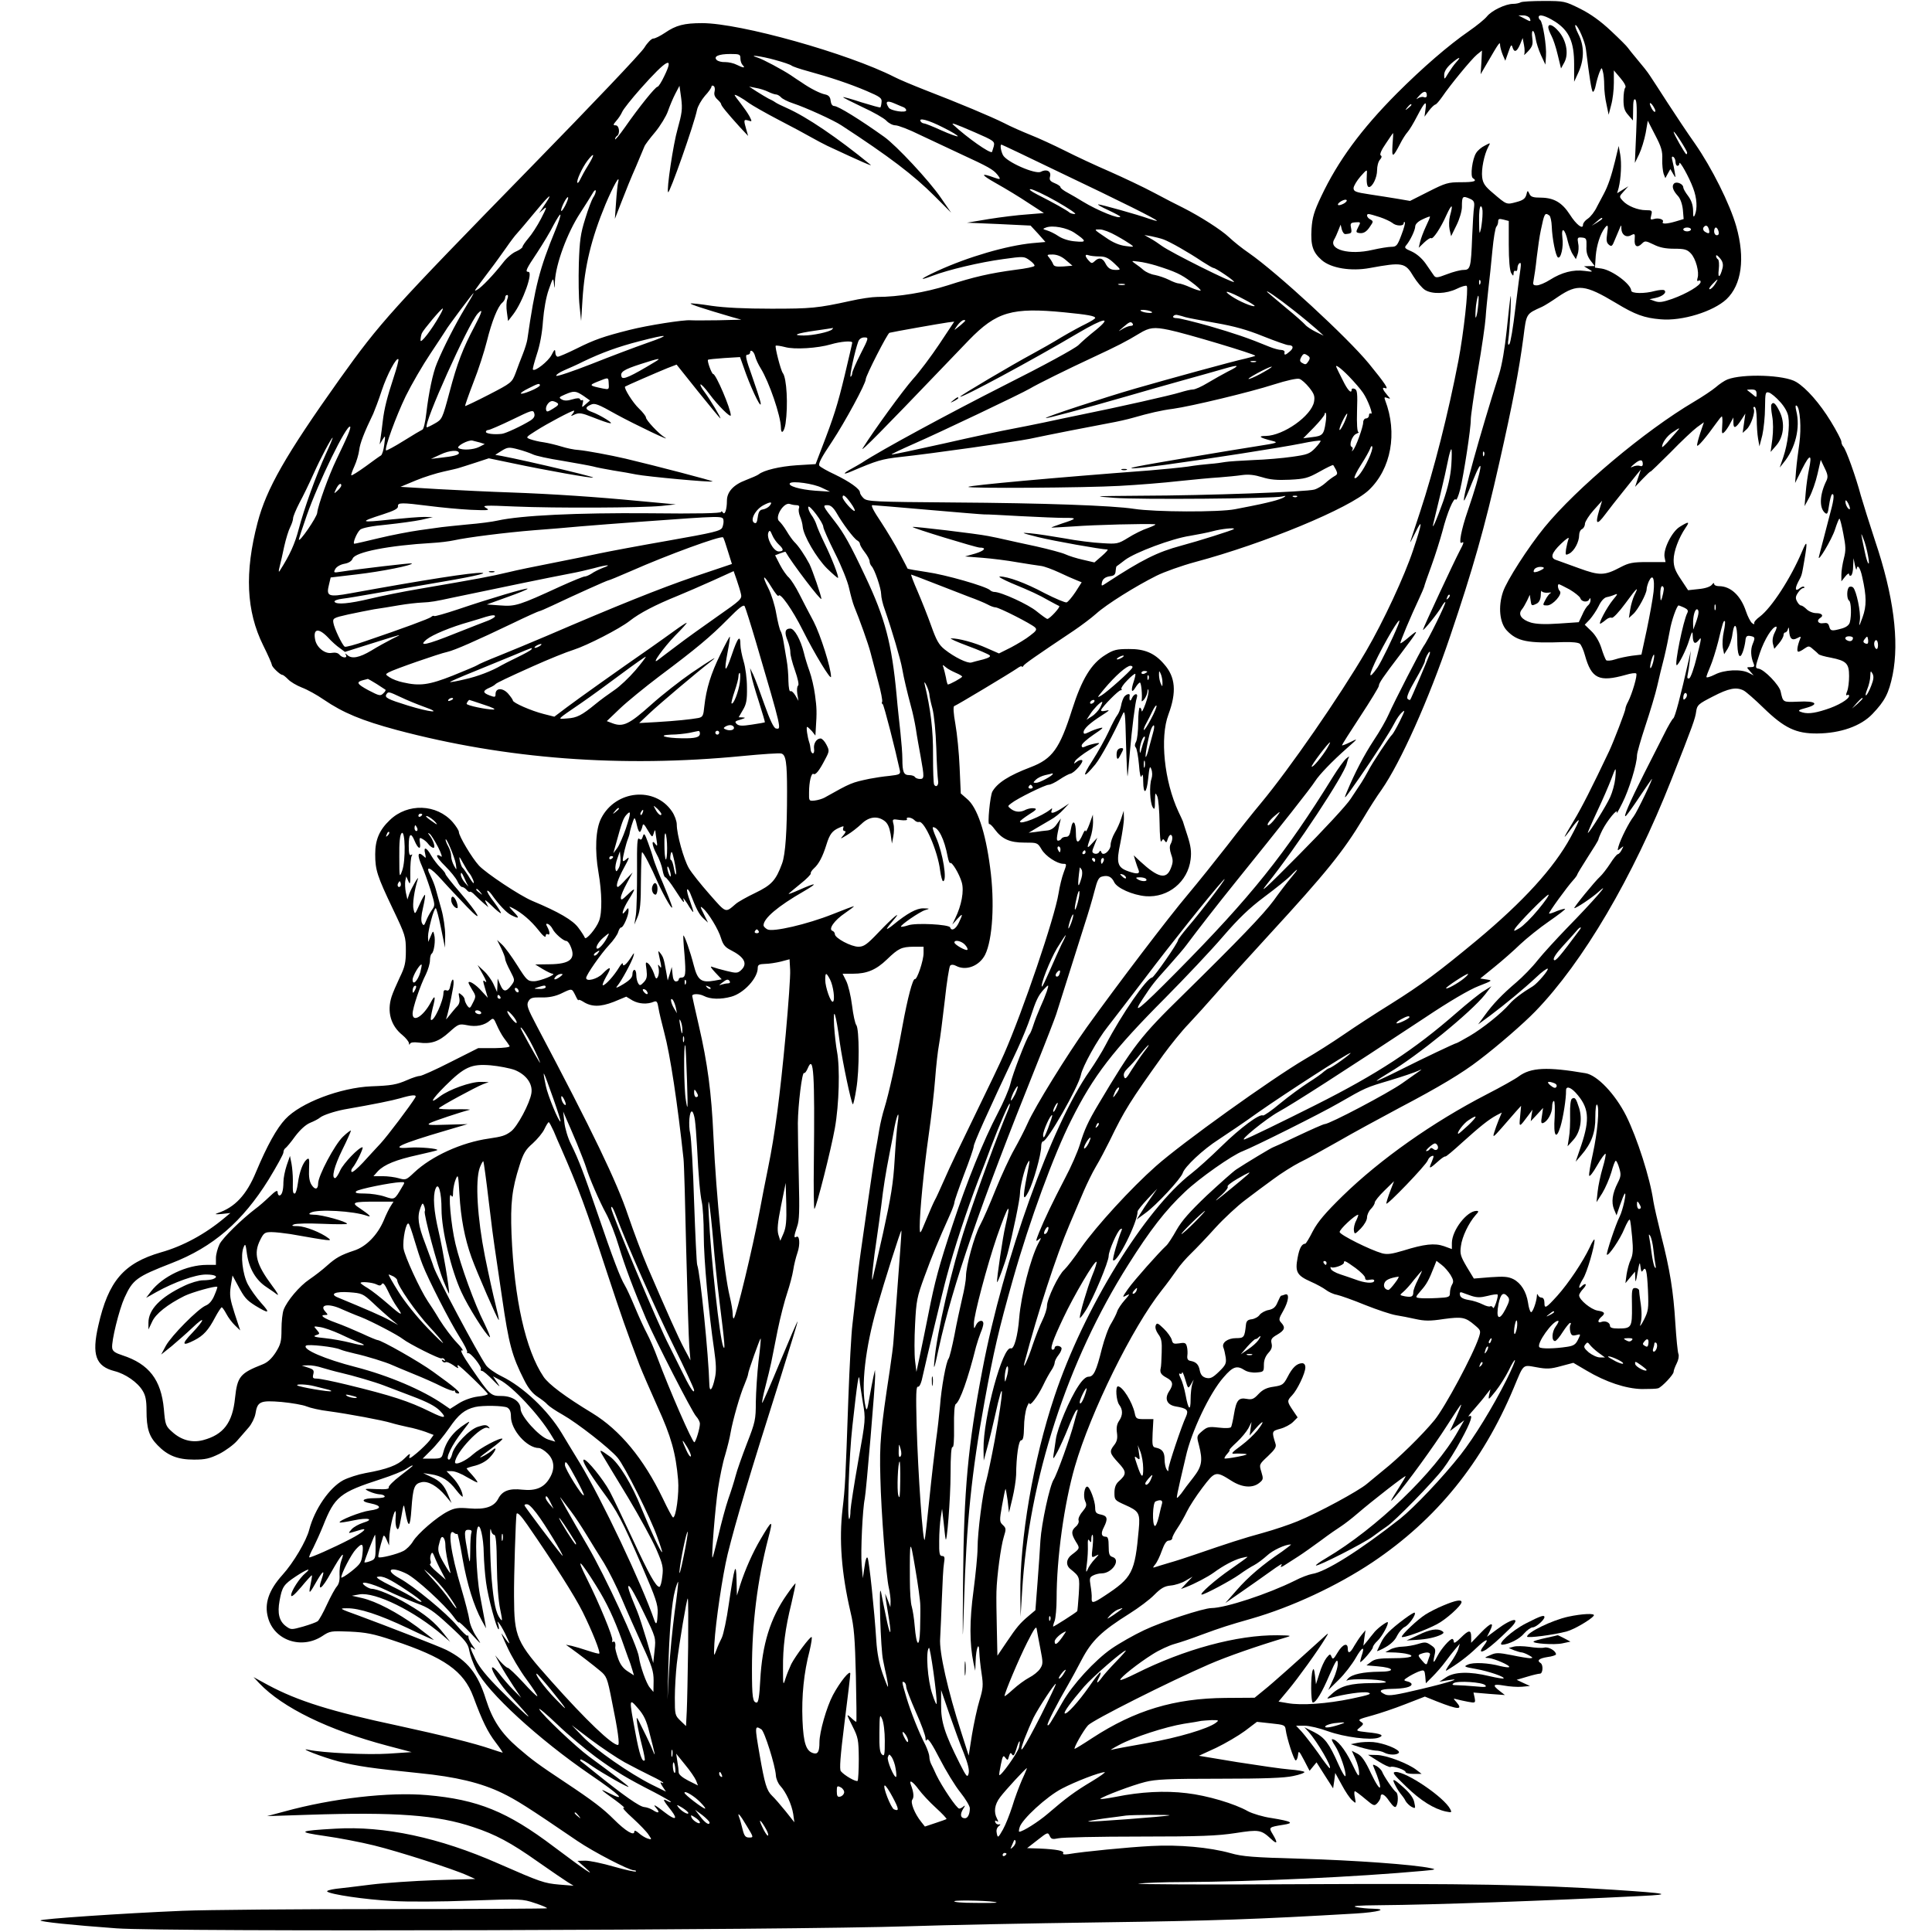 <?xml version="1.0" standalone="no"?>
<!DOCTYPE svg PUBLIC "-//W3C//DTD SVG 20010904//EN"
 "http://www.w3.org/TR/2001/REC-SVG-20010904/DTD/svg10.dtd">
<svg version="1.0" xmlns="http://www.w3.org/2000/svg"
 width="1002pt" height="1002pt" viewBox="0 0 1002 1002"
 preserveAspectRatio="xMidYMid meet">
<g transform="translate(0,1002) scale(0.1,-0.1)"
fill="#000000" stroke="none">
<path d="M7887 10008 c-7 -4 -24 -8 -39 -8 -40 0 -112 -35 -136 -65 -12 -15
-54 -49 -93 -76 -107 -74 -241 -190 -374 -323 -186 -187 -306 -351 -393 -535
-37 -78 -46 -109 -50 -168 -5 -85 6 -121 53 -162 48 -42 152 -59 249 -41 170
31 184 29 227 -44 18 -29 45 -61 60 -70 38 -23 110 -20 164 6 24 12 48 19 52
15 10 -11 -16 -245 -43 -387 -53 -275 -127 -567 -199 -785 -25 -77 -48 -147
-51 -155 -2 -8 9 12 25 45 41 84 38 55 -10 -88 -44 -133 -154 -370 -244 -524
-140 -239 -397 -610 -545 -788 -37 -44 -116 -143 -175 -220 -60 -77 -152 -192
-205 -255 -99 -117 -366 -468 -523 -687 -102 -143 -269 -412 -307 -498 -15
-34 -46 -94 -69 -135 -23 -40 -67 -135 -97 -209 -30 -75 -66 -158 -81 -185
-30 -56 -73 -213 -73 -265 0 -20 -9 -72 -20 -116 -10 -44 -29 -129 -40 -190
-12 -60 -25 -114 -30 -121 -13 -15 -38 -151 -45 -249 -4 -44 -13 -125 -21
-180 -7 -55 -23 -190 -34 -300 -11 -110 -22 -204 -24 -210 -9 -28 -35 343 -42
595 -4 158 -3 200 7 198 8 -2 18 20 26 62 14 64 104 442 123 510 39 147 104
342 164 500 21 52 50 129 65 170 44 116 94 231 98 226 2 -2 -1 -14 -6 -27 -59
-140 -159 -413 -222 -604 -72 -218 -151 -559 -163 -705 -5 -52 0 -39 23 68 72
328 215 743 504 1462 52 129 99 251 105 270 17 55 112 354 147 465 18 55 41
132 51 172 15 58 22 73 40 77 30 8 49 -1 62 -28 14 -32 96 -68 164 -74 117 -9
219 75 233 191 5 40 1 69 -16 122 -13 39 -23 72 -24 75 -1 3 -11 25 -23 50
-74 159 -97 385 -52 505 43 115 37 194 -23 261 -49 57 -101 79 -183 78 -62 0
-79 -4 -120 -30 -74 -45 -123 -125 -174 -285 -64 -202 -102 -255 -215 -298
-113 -43 -172 -81 -198 -126 -12 -21 -27 -176 -16 -169 3 2 16 -10 28 -27 38
-51 78 -69 154 -69 67 0 68 0 89 -35 20 -35 81 -75 113 -75 18 0 18 -1 1 -47
-8 -21 -20 -69 -26 -107 -20 -125 -185 -610 -282 -831 -16 -38 -84 -180 -150
-315 -66 -135 -138 -285 -159 -335 -22 -49 -44 -99 -51 -110 -6 -11 -26 -56
-44 -100 -33 -80 -33 -80 -34 -38 0 77 21 296 46 472 14 96 29 229 34 295 5
67 14 147 20 178 6 31 19 134 30 229 10 94 23 176 28 181 6 6 17 6 30 -1 52
-28 121 -1 151 57 39 78 51 272 26 454 -24 184 -67 312 -120 355 l-32 28 -6
135 c-3 74 -13 175 -22 225 -10 55 -12 91 -6 93 13 4 289 170 324 194 15 11
27 16 27 11 0 -4 4 -3 8 4 6 10 60 48 262 183 37 25 89 64 115 87 54 49 205
143 313 197 40 20 130 52 200 71 359 96 801 279 901 373 116 110 150 296 85
466 -6 16 -4 18 11 12 17 -6 18 -5 3 11 -28 33 -33 47 -14 40 21 -8 0 24 -85
128 -110 134 -474 470 -622 573 -34 23 -80 60 -102 81 -41 39 -151 109 -240
154 -27 13 -95 48 -149 77 -54 29 -158 78 -230 110 -72 31 -177 80 -234 109
-56 28 -136 65 -177 81 -42 17 -104 44 -138 62 -66 33 -230 102 -414 173 -61
24 -130 53 -153 65 -241 123 -801 280 -998 280 -94 0 -136 -11 -193 -50 -24
-16 -51 -30 -61 -30 -9 0 -30 -21 -46 -47 -16 -27 -276 -300 -577 -608 -742
-760 -790 -813 -1004 -1112 -281 -395 -379 -568 -425 -743 -68 -259 -59 -459
29 -637 25 -50 45 -96 45 -101 0 -11 43 -52 54 -52 5 0 18 -11 30 -23 12 -13
44 -32 72 -43 27 -10 78 -38 114 -63 100 -68 196 -108 378 -157 568 -151 1164
-196 1792 -135 102 10 193 16 202 13 24 -6 30 -46 30 -198 0 -201 -8 -325 -26
-373 -32 -87 -54 -111 -139 -152 -44 -21 -90 -47 -101 -57 -55 -47 -48 -50
-136 50 -45 51 -93 111 -107 135 -27 46 -63 176 -63 227 0 17 -11 48 -25 68
-88 130 -292 111 -367 -36 -29 -56 -34 -166 -14 -281 18 -104 20 -207 3 -251
-15 -40 -69 -103 -74 -87 -2 6 -17 30 -33 51 -28 39 -101 82 -240 140 -64 27
-239 143 -276 183 -36 39 -104 153 -104 174 0 8 -15 31 -32 51 -83 95 -234
100 -326 11 -54 -51 -76 -102 -76 -177 0 -82 10 -113 92 -285 64 -134 67 -143
67 -215 0 -63 -5 -85 -32 -140 -17 -36 -36 -80 -42 -99 -25 -78 -4 -151 56
-199 18 -15 33 -34 34 -42 0 -9 3 -10 5 -4 3 8 19 10 44 7 65 -9 105 4 159 53
49 44 52 45 94 37 46 -10 90 -1 119 25 16 14 19 12 34 -23 9 -21 26 -53 38
-69 13 -17 26 -35 29 -41 3 -6 -26 -10 -79 -11 l-84 0 -143 -72 c-78 -40 -150
-72 -159 -72 -9 0 -38 -9 -65 -21 -57 -25 -83 -29 -188 -33 -159 -7 -366 -85
-445 -170 -45 -48 -94 -136 -152 -274 -49 -119 -110 -184 -198 -213 -19 -7
-14 -8 20 -5 l45 5 -30 -25 c-100 -84 -216 -147 -330 -179 -193 -56 -273 -149
-325 -380 -35 -152 -13 -211 84 -236 56 -14 120 -58 146 -102 15 -24 20 -50
20 -102 0 -94 13 -135 57 -180 52 -54 104 -75 189 -75 59 0 81 5 132 30 33 17
75 48 92 68 18 20 44 51 60 69 15 17 31 49 35 71 10 64 25 70 135 61 52 -5
111 -15 130 -23 19 -8 71 -20 115 -25 103 -14 280 -47 325 -61 19 -6 58 -15
85 -21 28 -5 69 -17 92 -25 l42 -16 -20 -28 c-12 -15 -41 -44 -66 -65 -36 -30
-44 -34 -39 -17 6 17 0 14 -26 -12 -35 -35 -90 -56 -203 -76 -38 -7 -90 -24
-115 -37 -72 -39 -148 -150 -176 -256 -15 -59 -82 -172 -139 -235 -71 -79 -95
-149 -75 -221 32 -119 174 -167 282 -96 39 26 45 27 142 23 84 -4 122 -11 226
-46 265 -88 365 -158 415 -292 47 -127 74 -182 116 -237 22 -29 38 -53 36 -53
-2 0 -30 9 -63 20 -81 28 -253 71 -479 120 -348 74 -520 128 -675 211 l-75 41
30 -32 c121 -127 359 -243 665 -324 l125 -33 -120 -8 c-109 -7 -341 4 -415 20
-60 13 74 -39 155 -60 97 -25 173 -36 419 -61 191 -19 320 -50 430 -103 74
-36 130 -71 391 -249 84 -57 267 -152 293 -152 9 0 13 -3 10 -6 -4 -3 -54 8
-114 25 -59 17 -125 31 -148 31 l-41 -1 40 -35 c65 -58 -1 -13 -162 108 -242
183 -395 245 -658 268 -196 17 -489 -16 -740 -85 l-90 -24 215 7 c454 15 668
-1 855 -64 115 -38 194 -80 334 -179 68 -48 138 -95 155 -106 l31 -19 -75 6
c-78 7 -96 13 -315 109 -306 135 -593 196 -845 181 -194 -11 -202 -17 -55 -38
72 -10 186 -32 255 -49 126 -31 411 -122 485 -156 l40 -18 -205 -6 c-113 -4
-263 -14 -335 -23 -71 -9 -154 -19 -183 -22 -29 -4 -49 -10 -45 -14 16 -15
199 -42 337 -49 78 -5 260 -4 407 2 262 9 268 9 333 -13 37 -12 65 -24 63 -27
-3 -2 -379 -4 -837 -4 -457 0 -931 -4 -1053 -9 -310 -13 -737 -42 -737 -50 0
-7 161 -24 395 -41 259 -19 3477 -10 4115 11 173 6 617 15 985 20 588 8 815
16 1328 46 114 7 172 23 85 25 -24 0 -61 4 -83 8 -28 6 7 9 120 10 276 2 866
23 1360 48 162 8 141 13 -145 32 -418 27 -758 33 -1625 29 -489 -3 -867 -1
-840 3 28 4 131 8 230 8 377 2 904 27 1245 58 66 6 71 8 40 14 -86 19 -399 41
-670 49 -250 7 -306 11 -368 29 -108 30 -267 45 -412 37 -117 -6 -353 -29
-428 -42 -22 -3 -32 -2 -28 5 8 12 -35 20 -123 24 l-64 2 54 42 c52 41 54 41
63 22 8 -18 15 -19 45 -13 20 5 209 9 421 9 317 0 405 4 497 18 123 19 133 18
186 -31 32 -30 35 -20 8 25 -22 36 -21 37 54 49 61 9 44 18 -60 35 -44 6 -99
23 -122 35 -70 40 -213 82 -318 94 -114 14 -240 7 -368 -19 -48 -9 -84 -14
-80 -10 14 13 164 70 232 87 55 14 119 17 386 17 234 0 337 4 382 14 35 7 61
17 58 21 -2 4 -37 10 -77 13 -40 3 -162 21 -271 38 l-199 33 89 41 c48 23 116
63 150 88 l62 47 73 -8 c68 -7 73 -9 76 -32 6 -46 43 -160 52 -160 5 0 10 12
12 27 3 26 5 24 32 -27 l28 -54 18 22 18 22 43 -68 43 -67 6 40 5 40 34 -62
c18 -34 42 -70 54 -80 20 -18 20 -18 14 15 -4 17 -4 32 0 32 4 0 28 -18 54
-40 44 -37 47 -38 63 -21 9 10 16 23 16 29 0 26 20 19 45 -19 21 -29 31 -36
36 -27 12 18 11 66 0 73 -12 7 -65 84 -73 107 -4 9 -17 22 -29 29 -20 10 -21
9 -14 -7 51 -121 40 -145 -14 -32 -30 65 -49 92 -71 103 l-29 15 19 -42 c11
-24 19 -56 19 -73 0 -25 -7 -16 -39 52 -35 72 -77 123 -101 123 -5 0 2 -15 15
-34 25 -37 60 -139 54 -157 -2 -7 -19 21 -37 62 -48 108 -70 137 -126 166
l-50 25 21 -23 c48 -54 126 -189 110 -189 -3 0 -30 35 -60 79 -31 43 -69 92
-85 110 l-29 31 44 0 c24 0 79 -13 122 -29 84 -30 221 -48 262 -33 32 12 14
21 -59 28 -60 7 -60 7 -38 25 19 16 20 20 7 28 -19 13 -16 14 60 35 36 10 111
35 167 57 l103 40 62 -25 c112 -44 138 -45 101 -3 -17 19 -17 19 2 14 11 -3
38 -9 59 -13 38 -7 39 -6 34 21 l-6 27 82 -7 81 -6 -27 21 c-40 31 -35 38 23
28 27 -5 69 -8 92 -6 l42 4 -35 16 -34 16 54 16 c29 9 60 16 67 16 15 0 18 46
3 55 -21 13 -8 24 35 31 25 3 45 10 45 14 0 18 -39 41 -61 35 -13 -3 -48 -1
-78 4 -30 4 -66 5 -80 1 l-26 -7 28 -12 c16 -6 34 -11 40 -11 7 -1 23 -7 37
-15 21 -12 22 -14 6 -15 -10 0 -54 7 -96 16 -68 13 -81 14 -111 0 -31 -13 -32
-14 -9 -15 29 -2 115 -39 107 -47 -3 -3 -23 0 -45 5 -62 17 -141 21 -169 8
-23 -10 -20 -12 43 -23 66 -12 151 -41 142 -49 -2 -2 -35 3 -73 12 -103 25
-182 23 -225 -6 l-35 -23 40 7 c89 15 17 -9 -135 -45 -131 -31 -166 -37 -186
-28 -39 18 -28 28 34 29 66 1 103 10 103 24 0 6 -10 12 -23 15 -21 5 -20 7 12
27 19 11 45 24 57 27 19 6 22 3 25 -28 l3 -36 35 35 c19 19 49 53 65 75 17 23
40 53 53 68 l23 27 -7 -25 c-3 -14 -22 -47 -41 -74 -19 -26 -29 -45 -21 -40
54 32 111 74 156 118 49 47 70 53 37 10 -23 -30 -18 -38 13 -19 26 18 62 49
123 109 62 61 16 58 -68 -5 l-51 -38 15 30 c25 50 6 46 -47 -9 l-50 -52 0 30
c0 39 -12 38 -55 -5 -23 -23 -35 -30 -35 -20 0 8 -4 15 -8 15 -13 0 -58 -52
-76 -87 -21 -42 -26 -42 -16 2 7 31 5 37 -19 53 -23 16 -31 17 -66 6 -22 -7
-58 -13 -80 -14 -22 0 -51 -7 -65 -15 l-25 -14 36 -1 c20 0 51 -3 68 -6 60
-12 30 -24 -61 -24 -75 0 -98 -4 -117 -19 l-24 -18 57 -5 c88 -7 96 -28 11
-28 -85 -1 -143 -13 -164 -36 -9 -10 -10 -14 -3 -9 19 10 166 7 194 -5 17 -6
-2 -9 -67 -9 -110 -1 -160 -14 -205 -54 -31 -27 -32 -30 -10 -23 72 20 170 34
195 28 23 -7 8 -12 -86 -32 -126 -26 -259 -36 -331 -23 l-47 8 50 60 c49 58
157 208 194 270 19 30 18 30 -21 -6 -128 -116 -255 -230 -298 -264 l-49 -40
-151 -1 c-265 -2 -470 -64 -691 -208 -47 -31 -88 -56 -91 -56 -9 0 45 96 69
122 26 28 422 227 627 316 97 42 247 94 400 140 31 9 27 10 -45 11 -208 2
-482 -72 -735 -199 -44 -22 -80 -37 -80 -32 0 12 95 87 167 132 34 22 86 46
115 54 29 8 91 29 138 47 106 39 141 50 260 84 209 60 445 170 629 293 332
223 569 516 731 902 54 129 45 122 119 109 53 -10 73 -9 127 6 l64 17 68 -40
c101 -60 204 -94 287 -96 39 0 77 1 85 4 20 7 80 71 80 85 0 7 7 26 16 44 9
17 13 39 9 49 -4 9 -11 81 -16 159 -10 166 -28 278 -74 457 -18 72 -36 151
-40 176 -17 120 -84 328 -141 443 -57 113 -150 211 -211 221 -199 34 -284 30
-347 -17 -17 -13 -92 -55 -166 -93 -279 -144 -551 -336 -746 -526 -90 -88
-129 -134 -155 -183 -18 -36 -36 -65 -39 -65 -19 -1 -31 -24 -40 -73 -14 -73
-4 -92 68 -124 30 -13 66 -33 79 -43 13 -10 38 -22 56 -25 18 -4 84 -27 147
-53 63 -25 135 -49 160 -53 25 -4 71 -13 102 -20 46 -10 74 -11 145 0 96 13
113 10 162 -32 31 -26 32 -29 21 -63 -30 -91 -176 -363 -230 -429 -64 -78
-189 -200 -265 -260 -27 -22 -66 -54 -86 -71 -42 -36 -252 -150 -360 -194 -41
-17 -121 -44 -179 -60 -103 -28 -185 -55 -345 -110 -44 -15 -107 -36 -140 -45
-33 -10 -67 -20 -75 -23 -12 -4 -12 -2 1 14 9 10 25 43 35 72 13 36 24 52 36
52 10 0 18 6 18 13 0 7 12 30 27 52 15 22 37 61 49 86 12 25 48 81 80 123 66
87 69 88 151 36 55 -35 109 -39 144 -11 21 17 22 21 11 57 -12 39 -12 39 34
82 37 35 45 48 39 65 -20 64 -19 65 25 77 23 6 53 22 66 35 l24 24 -25 37
c-30 45 -31 49 -4 77 27 28 69 115 69 145 0 14 -6 22 -17 22 -27 -1 -50 -22
-75 -71 -21 -40 -27 -44 -73 -51 -36 -5 -56 -15 -78 -38 -24 -26 -34 -30 -61
-25 -42 8 -54 -7 -66 -79 -5 -31 -12 -61 -15 -67 -4 -6 -29 -7 -64 -3 -52 6
-60 4 -87 -19 -28 -24 -28 -26 -16 -71 21 -82 16 -111 -30 -170 -24 -30 -51
-66 -61 -81 -11 -14 -21 -25 -23 -23 -2 2 6 42 17 89 11 46 24 102 29 124 28
128 124 331 196 412 48 56 69 63 109 37 14 -9 39 -14 62 -12 37 3 38 4 38 40
0 24 8 44 23 61 17 18 21 31 17 49 -5 21 -1 29 29 46 39 23 44 37 21 62 -14
15 -13 21 10 61 29 51 34 95 9 85 -9 -3 -17 -6 -20 -6 -2 0 -10 -15 -18 -34
-10 -25 -22 -35 -46 -40 -18 -3 -39 -15 -47 -25 -7 -11 -26 -21 -41 -23 -20
-2 -28 -9 -30 -28 -7 -66 -10 -70 -51 -70 -44 0 -76 -24 -66 -49 4 -9 9 -32
12 -51 4 -31 0 -40 -35 -74 -33 -32 -45 -37 -67 -32 -18 5 -27 15 -32 36 -6
33 -18 46 -48 52 -14 2 -19 10 -17 27 2 13 1 34 -2 46 -5 21 -11 23 -40 18
-29 -4 -34 -2 -39 19 -4 13 -22 39 -41 57 -31 30 -36 32 -42 17 -4 -11 1 -28
13 -45 17 -22 20 -40 18 -96 -1 -39 -3 -74 -5 -80 -6 -23 2 -35 30 -50 34 -18
37 -35 14 -70 -26 -39 -12 -71 33 -79 60 -10 69 -19 54 -53 -22 -46 -91 -252
-91 -271 0 -15 -2 -15 -10 -2 -5 8 -10 31 -10 51 0 38 -12 54 -45 61 -18 3
-20 10 -17 76 l4 72 -45 0 c-43 0 -46 2 -52 32 -13 58 -63 138 -87 138 -14 0
-9 -75 7 -96 19 -25 19 -54 -1 -83 -11 -16 -15 -35 -11 -62 4 -29 0 -45 -14
-63 -27 -34 -24 -43 21 -92 44 -47 44 -60 1 -98 -14 -13 -21 -31 -21 -58 0
-37 2 -39 53 -62 75 -33 81 -43 73 -129 -20 -223 -33 -249 -178 -344 -59 -39
-68 -40 -66 -10 1 12 -2 41 -6 64 -6 36 -5 43 13 52 11 6 31 11 44 11 55 0
102 71 57 85 -16 5 -20 15 -20 56 0 36 -4 49 -14 49 -24 0 -28 17 -11 49 22
44 19 59 -15 66 -25 5 -30 11 -30 36 0 34 -28 109 -41 109 -15 0 -22 -50 -11
-75 10 -21 7 -29 -14 -55 -15 -17 -23 -37 -20 -45 3 -9 -3 -23 -14 -32 -25
-22 -25 -37 0 -79 22 -34 21 -35 -21 -67 -29 -21 -33 -54 -8 -74 50 -41 49
-40 44 -131 -3 -47 -7 -87 -8 -88 -11 -11 -123 -82 -125 -80 -1 2 2 15 8 30 5
15 10 66 10 114 0 212 39 493 95 687 82 283 298 721 450 913 28 35 62 82 78
105 15 23 49 62 75 87 26 25 83 85 127 134 44 48 113 112 153 142 39 30 105
79 145 108 40 30 102 69 137 87 36 17 126 67 200 109 74 43 218 121 319 175
204 107 327 181 412 247 99 75 232 191 292 253 247 255 505 693 705 1200 113
286 124 318 129 355 5 34 11 39 87 78 83 43 121 50 159 31 12 -6 59 -47 103
-90 108 -105 169 -134 279 -133 120 1 226 38 286 101 65 68 85 107 105 203 35
176 5 411 -91 695 -29 88 -62 194 -74 235 -26 98 -77 240 -91 254 -5 5 -10 17
-10 26 0 8 -25 56 -55 105 -57 93 -126 172 -179 204 -60 37 -278 44 -357 13
-15 -6 -42 -24 -60 -40 -19 -16 -70 -50 -114 -76 -254 -150 -608 -447 -775
-651 -84 -103 -196 -277 -215 -335 -26 -77 -17 -161 20 -200 54 -57 108 -67
297 -60 40 1 74 -2 82 -9 7 -6 19 -33 26 -59 34 -122 73 -141 212 -102 26 8
50 11 54 7 8 -7 -21 -105 -42 -146 -8 -14 -14 -31 -14 -37 0 -11 -61 -170 -84
-219 -90 -190 -143 -294 -184 -362 -28 -46 -49 -83 -47 -83 2 0 18 20 36 45
18 25 34 43 37 41 2 -3 -17 -42 -42 -88 -87 -160 -245 -333 -486 -534 -199
-165 -286 -230 -447 -331 -76 -47 -185 -118 -243 -158 -58 -40 -148 -97 -200
-127 -177 -104 -640 -436 -775 -556 -129 -114 -310 -312 -387 -422 -36 -53
-76 -104 -88 -115 -30 -26 -90 -152 -90 -188 0 -15 -11 -49 -24 -75 -13 -26
-35 -83 -50 -127 -24 -75 -55 -140 -42 -90 68 258 165 555 233 714 25 58 58
137 74 174 16 37 44 95 63 127 20 33 51 93 71 133 77 159 105 204 279 447 38
52 96 124 131 160 34 36 97 106 140 155 43 50 169 189 280 310 294 320 382
429 486 602 29 49 71 115 95 148 98 141 244 466 355 795 117 345 180 566 255
900 69 305 102 477 125 650 16 126 13 121 97 159 13 6 50 29 83 52 101 68 139
64 301 -33 99 -60 146 -77 231 -84 111 -10 272 40 341 104 79 75 98 212 51
378 -33 116 -127 304 -214 429 -39 55 -102 150 -141 210 -39 61 -81 125 -93
143 -12 19 -41 55 -64 82 -23 27 -45 55 -50 62 -4 7 -44 47 -88 88 -54 51
-106 88 -160 115 -79 39 -82 40 -188 40 -60 0 -114 -3 -120 -7z m47 -83 c7
-19 5 -19 -30 0 l-29 15 26 0 c15 0 29 -7 33 -15z m131 -17 c74 -48 99 -106
99 -222 l0 -90 23 50 c30 67 30 137 -1 197 -13 26 -20 47 -15 47 12 0 50 -87
54 -124 18 -146 29 -217 36 -222 4 -2 11 12 15 33 4 21 13 51 19 67 12 28 12
28 18 5 4 -13 7 -45 7 -71 0 -26 5 -71 12 -100 l11 -53 13 50 c8 28 14 79 14
115 l0 65 34 -40 c21 -25 31 -44 25 -50 -5 -5 -9 -33 -9 -61 0 -42 5 -59 25
-81 l24 -28 1 58 c0 41 3 56 11 51 8 -5 10 -52 5 -168 l-7 -161 22 45 c12 25
27 74 34 110 l11 64 38 -74 c32 -61 39 -84 37 -126 -1 -28 3 -62 7 -75 l9 -23
13 24 13 23 14 -24 c14 -24 14 -24 9 7 -3 18 -8 44 -12 59 -5 20 -4 26 5 21 6
-4 11 -16 11 -27 0 -10 5 -19 10 -19 6 0 10 6 10 13 0 18 50 -71 71 -128 20
-52 23 -107 9 -140 -7 -15 -9 -10 -9 23 -1 30 -9 53 -26 76 -14 18 -25 38 -25
44 0 18 -35 33 -48 20 -13 -13 -6 -36 21 -65 12 -13 22 -42 25 -71 l4 -48 -40
-12 c-47 -14 -75 -15 -68 -3 8 13 -23 23 -47 15 -17 -5 -19 -3 -13 20 6 24 4
26 -28 26 -42 0 -96 22 -120 49 -19 21 -19 22 5 48 l24 27 -29 -18 -29 -18 8
28 c12 50 16 127 8 173 l-8 44 -19 -79 c-19 -77 -36 -128 -58 -169 -6 -11 -22
-41 -35 -66 -12 -26 -34 -54 -48 -63 -14 -9 -25 -23 -25 -32 0 -26 -35 1 -68
53 -40 62 -82 87 -149 88 -42 0 -54 4 -61 20 -9 19 -10 19 -16 -6 -6 -19 -17
-28 -52 -37 -51 -14 -50 -14 -120 46 -42 35 -53 51 -57 83 -5 40 10 117 32
158 12 22 12 22 -18 6 -17 -8 -37 -25 -45 -38 -20 -30 -32 -122 -17 -131 24
-15 8 -21 -62 -21 -67 0 -80 -4 -169 -49 l-95 -48 -64 11 c-35 6 -101 16 -146
23 -73 11 -83 15 -83 33 1 11 17 38 36 60 33 37 35 38 33 15 -3 -46 1 -70 11
-70 18 0 42 49 42 87 0 21 6 45 15 55 9 10 11 18 4 22 -7 4 3 28 26 61 20 30
37 55 38 55 1 0 0 -28 -3 -62 -4 -68 1 -68 40 7 11 22 28 49 38 60 10 11 32
48 50 83 39 75 51 85 43 35 l-5 -38 23 31 c13 17 28 31 33 32 5 0 20 18 35 39
42 62 152 196 181 220 l26 21 -3 -61 -4 -62 32 55 c65 112 69 117 69 95 1 -11
7 -33 14 -50 l13 -30 16 45 c14 40 16 42 22 23 9 -28 23 -21 40 20 l12 30 7
-37 c4 -20 4 -42 1 -49 -4 -6 5 1 20 17 23 25 26 36 22 68 -7 50 9 50 17 0 3
-22 16 -61 28 -88 l23 -49 3 45 c4 50 -17 178 -30 186 -4 3 -8 9 -8 15 0 18
36 8 85 -23z m-4225 -191 c0 -13 5 -28 12 -35 16 -16 3 -15 -31 2 -15 8 -42
14 -60 14 -17 -1 -37 4 -44 11 -18 18 9 31 71 31 48 0 52 -2 52 -23z m180 -8
c41 -11 79 -24 85 -29 6 -5 44 -18 85 -29 117 -32 218 -66 305 -103 70 -30 80
-37 77 -58 -1 -13 -4 -25 -6 -27 -2 -2 -45 10 -97 26 -51 17 -95 29 -96 27 -2
-2 43 -24 99 -51 57 -26 113 -58 125 -71 12 -13 33 -24 47 -24 14 0 72 -22
128 -50 57 -27 153 -72 213 -100 139 -64 166 -79 187 -105 20 -25 18 -28 -13
-17 -76 28 -74 17 6 -28 50 -28 126 -74 169 -103 l80 -52 -86 -7 c-47 -3 -137
-14 -199 -24 l-114 -19 165 -7 165 -8 39 -42 38 -43 -68 -6 c-133 -13 -333
-71 -492 -144 -91 -42 -104 -55 -25 -25 81 31 246 70 364 86 108 15 110 15
139 -6 17 -12 28 -25 25 -29 -2 -5 -46 -14 -97 -20 -134 -18 -217 -37 -353
-81 -116 -37 -257 -60 -366 -60 -25 0 -88 -9 -140 -21 -169 -37 -202 -40 -409
-40 -136 0 -241 5 -310 15 -57 9 -105 14 -108 12 -4 -4 73 -29 213 -70 l50
-14 -120 -3 c-66 -1 -131 -1 -144 0 -35 3 -221 -26 -316 -50 -135 -34 -183
-51 -273 -96 -48 -24 -93 -43 -99 -43 -7 0 -13 10 -13 23 -1 18 -4 16 -20 -15
-18 -33 -85 -86 -96 -75 -3 2 7 38 20 79 16 47 28 111 32 173 5 60 16 124 30
163 22 63 23 64 27 31 3 -30 4 -28 5 11 4 89 63 251 131 355 25 39 54 84 63
100 9 17 17 23 18 15 0 -9 -6 -24 -14 -35 -7 -11 -26 -60 -41 -110 -24 -76
-29 -112 -33 -233 -2 -79 -1 -178 4 -220 l8 -77 7 111 c11 173 45 315 120 496
40 94 76 159 65 113 -3 -11 -8 -58 -11 -105 l-6 -85 35 90 c19 50 52 131 74
180 21 50 41 97 44 105 3 9 28 42 56 75 27 33 57 82 66 108 9 26 26 67 38 90
l22 42 9 -65 c7 -56 4 -77 -19 -160 -22 -75 -58 -316 -49 -327 7 -10 135 353
150 427 4 19 23 52 41 73 19 20 34 42 34 48 0 5 5 7 11 3 6 -3 8 -16 5 -29 -4
-15 1 -28 14 -40 11 -10 20 -21 20 -25 0 -8 30 -45 97 -119 l43 -46 -10 35
c-14 48 -13 52 11 45 20 -7 20 -6 6 22 -8 15 -29 45 -46 67 -17 21 -31 41 -31
43 0 6 42 -17 75 -42 17 -12 85 -51 152 -86 68 -35 144 -76 170 -91 27 -15 64
-35 83 -44 182 -85 242 -111 223 -97 -170 139 -329 247 -433 293 -25 11 -52
24 -60 30 -8 6 -24 14 -35 19 -11 6 -38 22 -60 36 l-40 26 35 -7 c19 -3 48
-12 64 -20 16 -8 35 -14 41 -14 7 0 18 -7 25 -14 6 -8 35 -23 63 -32 64 -21
212 -88 252 -115 245 -160 372 -256 482 -366 l86 -86 -54 78 c-60 88 -230 270
-293 315 -123 88 -239 160 -259 160 -10 0 -17 10 -19 27 -2 20 -10 29 -28 33
-26 5 -76 30 -122 62 -16 10 -41 27 -57 38 -44 29 -143 82 -171 91 -59 18 19
8 90 -12z m3533 -11 c-12 -13 -30 -39 -42 -58 -20 -34 -21 -34 -21 -9 0 18 12
37 35 58 41 36 58 41 28 9z m-4108 -73 c-14 -30 -30 -55 -35 -55 -11 0 -97
-107 -168 -209 -29 -41 -52 -69 -52 -63 0 6 5 14 10 17 17 11 12 55 -7 55 -14
0 -14 3 3 23 11 12 25 33 31 47 6 14 49 68 96 121 136 153 176 174 122 64z
m3955 -100 c0 -9 -6 -12 -15 -9 -8 4 -23 0 -33 -7 -9 -7 -6 -1 7 13 24 28 41
29 41 3z m-2712 -62 c6 -3 12 -10 12 -15 0 -15 -81 -3 -91 14 -20 31 -10 39
29 22 20 -9 43 -18 50 -21z m3892 -4 c6 -10 7 -19 2 -19 -5 0 -14 12 -20 26
-14 29 2 24 18 -7z m-1260 17 c0 -2 -8 -10 -17 -17 -16 -13 -17 -12 -4 4 13
16 21 21 21 13z m-2429 -117 c45 -22 79 -43 76 -46 -3 -2 -41 11 -85 31 -44
20 -84 36 -90 36 -6 0 -14 5 -17 10 -14 22 40 8 116 -31z m164 -25 c101 -44
105 -47 99 -73 -4 -14 -8 -27 -9 -29 -9 -11 -130 75 -199 139 -18 16 3 9 109
-37z m3695 -106 c0 -4 -2 -8 -4 -8 -6 0 -66 106 -66 116 1 11 70 -97 70 -108z
m-3264 -97 c338 -161 514 -249 514 -256 0 -2 -19 3 -42 11 -58 21 -249 74
-262 74 -6 -1 17 -14 52 -30 34 -16 62 -31 62 -33 0 -17 -118 31 -195 78 -22
14 -57 34 -77 45 -21 11 -38 24 -38 29 0 5 -13 14 -30 21 -24 10 -29 17 -24
35 7 27 -18 40 -48 24 -28 -15 -181 52 -197 88 -11 23 -15 53 -7 53 2 0 133
-62 292 -139z m-2435 33 c-17 -27 -35 -60 -41 -73 -6 -13 -13 -22 -15 -19 -8
8 24 78 52 115 37 48 39 34 4 -23z m2429 -189 c63 -36 106 -65 95 -65 -12 0
-25 4 -30 9 -11 10 -82 50 -165 92 -33 17 -47 28 -35 28 11 0 72 -28 135 -64z
m-2636 13 c-4 -7 -16 -26 -28 -43 l-20 -30 23 20 c19 17 17 9 -13 -49 -19 -37
-49 -83 -66 -102 -16 -19 -30 -39 -30 -44 0 -5 -15 -16 -33 -24 -18 -7 -49
-33 -67 -57 -49 -63 -112 -129 -134 -141 -21 -11 -24 -17 66 103 24 31 61 83
83 114 22 32 47 65 56 74 8 9 48 55 88 104 65 79 94 108 75 75z m87 -35 c-11
-21 -20 -32 -21 -25 0 17 30 75 36 69 3 -3 -4 -22 -15 -44z m4693 36 c20 -9
24 -17 21 -43 -3 -17 -7 -87 -10 -156 -6 -158 -9 -170 -45 -170 -16 0 -54 -10
-85 -22 -52 -20 -59 -20 -69 -6 -6 9 -25 36 -42 61 -20 28 -47 51 -73 63 -36
15 -39 20 -27 33 20 24 46 78 46 98 1 11 15 25 37 35 20 10 38 16 39 15 2 -2
-8 -25 -21 -52 -13 -28 -26 -63 -30 -80 l-7 -30 29 28 c16 15 32 25 35 22 9
-9 50 52 80 120 28 61 36 59 18 -5 -5 -19 -6 -51 -2 -70 l8 -35 28 57 c16 32
28 74 28 95 0 56 3 59 42 42z m-655 -25 c-13 -7 -26 -10 -29 -7 -8 8 32 33 43
26 5 -3 -1 -12 -14 -19z m720 -51 c0 -21 -4 -56 -8 -78 -8 -35 -9 -31 -10 38
-1 45 3 77 9 77 6 0 10 -17 9 -37z m-4808 -85 c-83 -202 -106 -291 -146 -568
-2 -14 -12 -47 -23 -75 -11 -27 -28 -72 -38 -100 -19 -49 -21 -51 -139 -112
-66 -34 -121 -60 -123 -59 -1 2 18 57 43 122 26 65 57 162 70 214 26 105 57
181 80 200 8 7 15 19 15 26 0 8 4 14 10 14 6 0 6 -9 1 -22 -5 -13 -6 -43 -2
-68 l6 -45 27 35 c50 66 105 220 78 220 -18 0 -11 15 46 100 30 46 69 110 85
143 17 32 33 57 35 54 3 -3 -8 -38 -25 -79z m4275 66 c27 -9 56 -23 65 -30 19
-17 59 -18 59 -2 0 6 3 9 6 5 3 -3 -5 -33 -18 -66 -20 -54 -26 -61 -51 -61
-15 0 -60 -7 -99 -16 -120 -28 -228 1 -199 53 6 10 16 32 22 48 l12 30 6 -25
c4 -14 12 -25 19 -24 32 3 34 5 29 32 -5 24 -2 27 23 29 28 2 28 1 14 -25 -12
-24 -12 -27 2 -30 23 -5 41 4 60 34 17 24 17 27 1 36 -18 9 -23 28 -9 28 5 0
31 -7 58 -16z m880 8 c5 -4 11 -29 12 -57 2 -61 20 -153 32 -160 15 -9 30 55
23 103 -7 60 14 46 28 -19 6 -24 17 -55 26 -68 l16 -25 9 25 c5 13 7 39 3 56
-5 30 -4 33 19 31 23 -2 25 -6 24 -45 -2 -30 4 -51 20 -73 l23 -30 -28 0 -28
-1 25 -15 c24 -14 23 -15 -22 -9 -59 8 -119 -8 -179 -46 -25 -16 -56 -29 -69
-29 -19 0 -21 4 -16 28 3 15 11 68 16 117 6 50 15 113 21 140 19 91 21 94 45
77z m-211 -153 c0 -78 5 -131 12 -144 11 -18 12 -18 13 -2 0 10 5 15 10 12 6
-3 10 3 10 14 0 11 5 23 11 26 7 5 8 -4 5 -27 -3 -18 -15 -112 -27 -208 -11
-96 -25 -179 -31 -185 -7 -7 -9 1 -5 25 3 19 8 85 11 145 5 125 2 110 -20
-100 -9 -89 -25 -181 -39 -225 -100 -314 -192 -647 -182 -656 2 -2 21 40 42
94 68 169 52 71 -23 -148 -33 -95 -48 -175 -32 -165 15 9 12 -2 -10 -43 -28
-53 -190 -400 -190 -408 0 -10 80 89 96 119 9 16 18 27 20 24 5 -5 -92 -202
-112 -227 -14 -19 -152 -287 -182 -355 -12 -28 -46 -88 -77 -134 -51 -78 -98
-168 -139 -266 -21 -50 -15 -43 65 72 76 109 156 234 182 284 10 20 27 45 39
55 17 16 14 7 -12 -46 -18 -36 -36 -67 -40 -70 -11 -8 -106 -151 -125 -190
-10 -19 -26 -46 -35 -60 -9 -14 -34 -51 -55 -83 -21 -33 -142 -163 -268 -290
-171 -173 -213 -211 -165 -151 151 188 402 569 413 625 2 10 7 25 11 32 4 6
-2 3 -14 -7 -12 -10 -43 -53 -69 -95 -246 -398 -426 -623 -810 -1011 -198
-200 -235 -229 -176 -140 48 73 59 87 133 169 41 46 84 96 95 112 56 75 152
199 260 333 231 286 382 477 406 515 21 33 88 103 164 170 60 53 60 53 18 32
-24 -12 -43 -19 -43 -16 0 3 43 71 95 150 52 79 95 150 96 157 0 15 19 43 115
169 92 122 97 131 44 87 -24 -21 -45 -36 -47 -34 -4 3 53 138 99 236 12 25 22
50 24 56 1 7 18 56 38 110 20 55 45 135 57 179 24 95 60 180 69 164 4 -6 14
18 23 53 18 73 56 318 55 363 0 17 16 128 36 249 21 120 39 246 41 279 2 34 9
100 14 147 6 47 15 137 21 200 6 63 15 119 21 125 5 5 9 17 9 26 0 14 5 16 28
10 l27 -7 0 -125z m485 137 c0 -2 -12 -11 -27 -20 l-28 -17 24 20 c23 21 31
25 31 17z m-2738 -73 c64 -43 65 -51 6 -45 -32 2 -67 13 -88 27 -19 13 -46 26
-60 30 -23 7 -24 8 -5 15 34 13 108 -1 147 -27z m2763 -6 c-5 -33 -3 -46 9
-56 14 -12 18 -8 31 25 9 22 20 48 25 59 8 20 9 20 9 -1 1 -32 25 -48 50 -34
20 10 21 8 19 -21 -3 -37 13 -47 37 -23 16 16 19 16 61 -4 31 -16 63 -22 108
-22 53 0 66 -4 85 -24 26 -27 45 -98 35 -128 -4 -14 -2 -18 5 -14 6 4 11 1 11
-6 0 -18 -72 -61 -147 -88 -49 -17 -67 -20 -90 -12 l-28 10 32 7 c37 8 60 29
44 40 -6 3 -28 1 -48 -4 -53 -15 -123 -14 -123 2 -1 33 -97 105 -153 114 l-35
5 4 61 c5 56 23 113 47 145 16 21 19 14 12 -31z m528 23 c6 -22 0 -25 -22 -11
-7 5 -10 14 -7 20 11 17 23 13 29 -9z m-93 0 c0 -5 -9 -10 -20 -10 -11 0 -20
5 -20 10 0 6 9 10 20 10 11 0 20 -4 20 -10z m143 -10 c3 -13 0 -20 -9 -20 -8
0 -14 9 -14 20 0 11 4 20 9 20 5 0 11 -9 14 -20z m-3124 -22 c31 -17 65 -38
76 -46 18 -13 16 -14 -27 -8 -32 4 -66 18 -100 42 -68 46 -66 44 -33 44 15 0
53 -14 84 -32z m246 -20 c34 -13 125 -64 201 -115 28 -18 54 -33 58 -33 11 0
106 -64 106 -72 0 -11 -329 153 -375 187 -16 12 -43 30 -60 39 l-30 17 35 -6
c19 -4 49 -11 65 -17z m-507 -107 l34 -29 -47 -4 c-36 -2 -49 0 -53 12 -3 8
-12 23 -20 33 -14 16 -13 17 19 17 23 -1 45 -10 67 -29z m173 19 c31 0 47 -7
77 -35 36 -34 36 -34 12 -35 -31 0 -44 8 -59 38 -14 25 -33 28 -54 7 -13 -12
-17 -12 -31 4 -20 22 -21 35 0 27 9 -3 33 -6 55 -6z m3233 -59 c-13 -52 -26
-58 -20 -9 3 26 1 50 -4 53 -6 3 -10 12 -10 18 1 7 9 1 20 -12 14 -16 18 -31
14 -50z m-2939 12 c102 -32 131 -46 183 -85 30 -22 51 -42 49 -45 -3 -2 -27 5
-52 16 -26 12 -54 21 -62 21 -7 0 -30 8 -51 19 -20 10 -53 21 -73 25 -20 3
-46 15 -58 25 -12 11 -32 26 -44 34 -21 15 -20 15 18 10 22 -2 63 -12 90 -20z
m1682 -95 c-3 -8 -6 -5 -6 6 -1 11 2 17 5 13 3 -3 4 -12 1 -19z m1217 -3 c-9
-14 -21 -25 -27 -25 -6 0 0 11 13 25 13 14 25 25 27 25 2 0 -4 -11 -13 -25z
m-3061 -2 c-7 -2 -21 -2 -30 0 -10 3 -4 5 12 5 17 0 24 -2 18 -5z m620 -76
c31 -16 56 -32 54 -34 -8 -7 -83 25 -122 52 -51 35 -14 26 68 -18z m256 -56
c46 -36 100 -81 120 -99 l36 -33 -41 20 c-22 11 -47 27 -55 37 -8 9 -52 49
-99 87 -47 39 -89 75 -95 80 -23 24 56 -30 134 -92z m-4299 8 c-47 -78 -110
-200 -144 -283 -21 -49 -43 -155 -55 -259 -5 -45 -14 -83 -20 -85 -5 -2 -49
-28 -97 -58 -48 -30 -89 -52 -92 -50 -9 10 51 175 102 281 30 61 88 161 129
222 41 62 77 116 79 120 5 12 140 193 144 193 2 0 -19 -37 -46 -81z m5255 6
c-3 -31 -9 -54 -12 -52 -2 3 -1 31 2 62 4 31 10 54 12 51 3 -3 2 -30 -2 -61z
m-5385 -42 c-41 -73 -100 -149 -99 -128 0 11 3 28 7 37 8 18 100 128 108 128
3 0 -4 -17 -16 -37z m3695 18 c2 -4 -9 -5 -26 -3 -16 2 -31 7 -34 11 -2 4 9 5
26 3 16 -2 31 -7 34 -11z m-3513 -72 c-61 -115 -91 -192 -131 -344 -37 -138
-38 -140 -77 -162 -21 -12 -40 -21 -41 -19 -18 17 214 532 264 589 30 32 24
10 -15 -64z m3059 71 c122 -12 159 -19 159 -29 0 -4 -21 -17 -47 -30 -27 -13
-84 -44 -128 -70 -44 -27 -111 -65 -150 -86 -106 -57 -375 -216 -375 -222 0
-12 374 189 612 330 134 79 179 87 91 15 -32 -25 -72 -60 -90 -78 -19 -18
-174 -103 -387 -210 -284 -144 -636 -334 -736 -400 -8 -5 -32 -19 -52 -30 -47
-25 -50 -35 -5 -16 136 58 159 65 257 76 159 17 596 79 670 94 93 20 333 67
415 82 39 7 93 19 120 27 84 24 147 39 210 47 93 13 398 86 522 126 66 21 120
33 132 29 11 -3 34 -24 51 -45 26 -33 30 -45 25 -74 -14 -73 -158 -175 -250
-177 -44 0 -33 -9 35 -26 32 -8 24 -11 -80 -27 -141 -22 -558 -92 -620 -105
-79 -16 -7 -12 141 8 213 29 600 89 709 111 52 11 96 17 99 14 2 -2 -10 -19
-28 -38 -29 -30 -41 -34 -119 -45 -48 -7 -139 -15 -202 -17 -63 -3 -128 -7
-145 -10 -16 -3 -52 -8 -80 -10 -27 -2 -79 -8 -115 -14 -36 -5 -126 -14 -200
-20 -490 -37 -930 -77 -938 -85 -9 -9 608 -5 783 5 94 5 233 16 310 25 77 8
171 17 208 19 38 3 91 8 118 12 35 5 66 1 105 -11 41 -13 78 -16 143 -13 78 4
94 8 155 42 37 21 69 36 70 34 2 -1 8 -13 15 -25 9 -19 8 -24 -9 -33 -10 -6
-31 -21 -46 -35 -14 -13 -40 -29 -57 -34 -39 -12 -552 -31 -902 -32 -248 -2
-254 -2 -135 -11 129 -10 826 -4 870 7 19 5 21 4 9 -4 -9 -6 -36 -15 -60 -21
-44 -11 -59 -15 -194 -41 -81 -16 -415 -15 -524 2 -109 17 -468 30 -939 33
-407 3 -444 5 -462 21 -11 10 -20 24 -20 31 0 18 -53 56 -132 94 -37 17 -72
37 -78 44 -8 10 9 42 66 127 66 100 174 299 174 322 0 18 113 239 123 241 18
5 267 49 304 54 l32 4 -77 -116 c-42 -63 -104 -146 -138 -183 -52 -59 -201
-264 -260 -358 -17 -28 114 105 406 410 63 66 129 134 145 151 143 147 223
171 496 144z m627 -25 c13 -4 83 -17 157 -30 97 -17 162 -35 246 -69 63 -25
122 -46 131 -46 26 0 29 -15 7 -33 -23 -20 -30 -21 -27 -4 2 6 -6 12 -17 12
-11 0 -38 7 -60 16 -114 47 -183 70 -313 108 -79 22 -155 41 -169 41 -14 0
-22 4 -18 10 4 6 14 9 23 6 10 -2 28 -7 40 -11z m-1150 -27 c-7 -7 -22 -20
-33 -28 -19 -15 -19 -15 0 12 11 15 26 28 33 28 11 0 11 -2 0 -12z m877 -8 c3
-5 -1 -10 -10 -10 -9 0 -28 -7 -43 -16 -26 -16 -25 -15 3 9 33 29 41 32 50 17z
m-1560 -29 c-15 -13 -99 -31 -146 -31 -65 0 -40 11 58 25 48 7 90 13 93 14 2
1 0 -3 -5 -8z m1747 -2 c85 -17 448 -126 448 -134 0 -2 -24 -8 -52 -15 -61
-13 -396 -105 -573 -156 -162 -47 -466 -147 -461 -152 4 -4 184 45 421 113 83
24 215 62 295 84 80 22 175 49 213 60 76 22 80 16 13 -17 -25 -13 -71 -39
-103 -58 -31 -19 -65 -34 -76 -34 -11 0 -40 -7 -66 -15 -47 -15 -323 -77 -511
-115 -58 -12 -145 -30 -195 -41 -49 -10 -126 -26 -170 -34 -44 -8 -201 -41
-349 -75 -148 -33 -270 -59 -272 -57 -2 2 51 27 119 57 126 55 553 258 597
284 42 25 198 102 325 161 131 61 176 84 245 126 51 31 76 34 152 18z m-2707
-68 c-60 -21 -190 -70 -288 -109 -97 -38 -180 -66 -182 -61 -3 4 16 18 42 29
26 11 71 31 98 45 98 47 182 77 290 105 154 40 170 36 40 -9z m1108 -57 c-24
-47 -43 -92 -43 -99 0 -8 -4 -16 -8 -19 -9 -5 23 139 39 182 5 14 17 22 32 22
23 0 23 -2 -20 -86z m-43 59 c0 -4 -18 -80 -39 -169 -38 -157 -56 -214 -120
-380 l-31 -81 -98 -6 c-89 -6 -171 -26 -197 -47 -6 -5 -36 -18 -67 -30 -64
-24 -98 -61 -98 -107 0 -45 -11 -77 -21 -61 -5 7 -9 8 -9 3 0 -7 -120 -10
-375 -7 -372 3 -663 -11 -785 -38 -25 -6 -94 -15 -155 -20 -60 -6 -121 -12
-135 -14 -14 -2 -65 -9 -115 -16 -49 -7 -144 -25 -210 -41 -66 -16 -123 -29
-127 -29 -11 0 12 57 30 73 11 9 60 19 137 26 66 7 147 18 180 25 l60 14 -45
1 c-25 0 -101 -6 -170 -13 -165 -18 -170 -14 -45 26 59 19 80 30 79 42 -2 20
18 20 161 2 61 -8 157 -17 215 -20 95 -4 103 -3 80 10 -22 13 -6 14 150 7 212
-9 657 -7 760 3 l75 8 -185 17 c-229 22 -453 37 -675 45 -93 3 -260 11 -369
17 l-199 12 79 33 c43 18 108 38 144 46 36 8 72 16 80 19 8 2 47 15 85 27 l70
23 125 -26 c170 -36 412 -79 416 -74 6 6 -474 117 -506 117 -3 0 11 10 30 21
32 20 39 21 85 9 27 -7 62 -19 77 -26 15 -8 84 -23 155 -34 70 -12 142 -25
158 -29 17 -5 64 -14 105 -21 41 -6 95 -16 120 -21 56 -11 391 -42 396 -36 3
3 -291 80 -451 118 -82 19 -201 41 -243 45 -24 1 -65 10 -90 18 -26 8 -67 18
-92 22 -25 3 -56 11 -70 16 -24 9 -24 10 30 44 56 36 184 104 196 104 4 0 1
-7 -6 -16 -12 -13 -10 -14 12 -3 22 9 36 7 89 -14 99 -39 121 -42 74 -12 -22
14 -55 31 -72 37 -39 14 -41 25 -9 39 20 10 38 3 132 -50 95 -52 304 -152 249
-118 -29 18 -95 88 -95 102 0 6 -16 27 -36 46 -32 30 -80 107 -72 114 5 4 166
74 220 96 l47 18 111 -139 c62 -77 114 -140 116 -140 6 0 -55 101 -83 138 -14
18 -23 36 -20 38 3 3 23 -18 45 -48 45 -61 112 -127 112 -112 0 34 -77 214
-91 214 -8 0 -33 69 -27 74 1 2 40 6 84 9 l82 5 31 -87 c37 -100 85 -195 75
-146 -4 17 -24 78 -45 138 -30 83 -35 107 -24 107 8 0 15 5 15 10 0 22 20 8
26 -17 4 -16 17 -44 29 -63 45 -73 104 -247 105 -307 0 -39 17 -25 24 20 14
96 6 236 -14 262 -11 14 -42 136 -37 142 3 2 25 -1 48 -7 49 -14 170 -6 238
14 51 15 111 20 111 9z m2367 -95 c-13 -20 -16 -21 -36 -9 -10 7 -11 13 -2 30
10 17 15 19 30 9 15 -9 17 -15 8 -30z m-4745 -84 c-35 -107 -49 -162 -57 -229
-3 -27 -8 -66 -11 -85 l-5 -35 15 25 c15 24 15 23 9 -25 -3 -27 -11 -53 -17
-57 -6 -3 -42 -29 -80 -57 -39 -28 -72 -49 -74 -46 -2 2 5 23 16 47 11 24 22
61 25 84 4 35 26 92 73 189 7 17 28 70 44 120 28 84 76 173 86 162 3 -3 -8
-45 -24 -93z m1353 78 c-124 -75 -165 -93 -171 -77 -10 25 9 38 99 67 99 32
111 33 72 10z m3118 1 c-7 -2 -19 -2 -25 0 -7 3 -2 5 12 5 14 0 19 -2 13 -5z
m42 -52 c-27 -16 -61 -32 -75 -36 -14 -3 4 9 40 29 78 42 106 47 35 7z m441
-23 c28 -29 61 -67 73 -85 25 -36 55 -117 41 -108 -6 3 -10 -1 -10 -9 0 -9 -7
-16 -15 -16 -8 0 -15 -9 -15 -20 0 -24 -39 -132 -53 -145 -7 -7 -8 -6 -3 2 3
6 2 13 -3 15 -17 6 1 59 23 68 11 5 17 9 11 9 -6 1 -9 42 -7 110 3 92 1 109
-12 114 -9 4 -16 2 -16 -3 0 -26 -21 -4 -46 48 -16 31 -30 60 -32 65 -12 23
20 0 64 -45z m-3839 -39 c2 -29 1 -30 -30 -24 -72 15 -74 17 -27 36 58 23 55
24 57 -12z m-357 -8 c0 -4 -22 -18 -50 -29 -61 -25 -66 -14 -7 15 47 24 57 27
57 14z m6310 -43 c0 -21 0 -21 -22 -2 -13 10 -25 20 -27 21 -2 2 8 3 22 3 21
0 27 -5 27 -22z m-6084 -11 l34 -24 -22 -19 c-21 -19 -21 -19 -16 4 4 12 2 20
-2 17 -5 -3 -10 -1 -12 5 -2 6 -16 6 -39 -1 -26 -8 -42 -8 -55 -1 -17 10 -16
12 16 26 47 20 55 20 96 -7z m6206 -31 c23 -25 40 -55 43 -78 8 -48 -3 -139
-26 -208 l-19 -55 20 25 c62 75 88 182 66 269 -5 22 -5 31 2 27 18 -11 25
-117 14 -196 -6 -41 -14 -104 -17 -140 l-5 -65 37 74 c40 79 52 78 35 -3 -6
-28 -14 -82 -17 -121 l-6 -70 25 46 c14 26 33 80 42 120 l17 74 20 -42 c17
-34 18 -47 10 -65 -36 -72 -39 -142 -8 -168 12 -10 15 -3 21 39 4 28 11 54 15
57 13 8 11 -25 -6 -86 -8 -30 -24 -91 -35 -135 -12 -44 -23 -89 -26 -100 -12
-44 67 88 83 139 10 31 20 56 23 56 3 0 12 -35 20 -78 13 -66 14 -86 3 -128
-7 -27 -13 -65 -13 -84 l0 -35 20 25 c11 14 20 19 20 12 0 -7 5 -10 10 -7 6 3
11 25 11 48 l2 42 7 -35 c4 -19 8 -29 9 -22 3 29 19 8 29 -40 23 -101 23 -151
2 -209 -19 -52 -20 -52 -14 -14 5 40 -18 151 -35 168 -5 5 -14 6 -20 3 -14 -9
-14 -63 -1 -71 11 -7 13 -77 4 -112 -4 -15 -18 -26 -43 -33 -51 -14 -58 -13
-64 11 -5 17 -11 20 -31 17 -26 -5 -37 14 -16 27 20 12 9 25 -20 25 -17 0 -39
9 -50 20 -11 11 -24 20 -30 20 -5 0 -14 9 -20 21 -9 16 -8 26 5 45 8 13 21 24
27 24 6 0 8 3 5 6 -4 4 -13 1 -22 -6 -24 -20 -28 -5 -9 32 20 37 18 31 33 118
16 94 13 102 -13 40 -58 -138 -158 -292 -219 -338 -18 -13 -31 -28 -29 -34 2
-7 -2 -7 -12 1 -8 7 -22 34 -31 61 -27 81 -79 130 -140 130 -14 0 -25 5 -25
12 0 7 -5 4 -12 -5 -8 -10 -34 -19 -68 -22 l-55 -6 -37 56 c-30 44 -38 66 -38
101 0 44 26 114 62 167 23 33 17 34 -30 5 -41 -25 -87 -117 -79 -158 l5 -25
-91 0 c-80 0 -99 -4 -143 -27 -83 -44 -108 -44 -215 -5 -52 19 -104 38 -116
42 -35 10 -28 36 23 85 28 27 44 37 39 25 -4 -11 -10 -35 -13 -53 -4 -32 -3
-33 17 -23 26 14 51 61 51 96 0 14 7 28 15 31 8 4 15 16 15 28 1 11 21 43 45
70 l44 49 -15 -49 c-22 -74 -13 -81 31 -22 22 29 62 81 90 115 27 34 60 75 72
90 l23 28 -15 -45 -15 -45 40 42 c22 23 40 40 40 37 0 -2 46 42 103 99 56 58
118 116 138 131 l36 26 -19 -56 c-10 -31 -18 -60 -16 -65 3 -8 46 42 98 115
14 20 27 36 30 36 3 0 4 -21 2 -47 -3 -43 -2 -46 12 -33 8 8 22 29 30 45 l16
30 0 -28 c0 -33 13 -28 42 17 l20 31 -7 -50 -7 -50 21 19 c22 20 46 90 36 106
-3 6 -1 10 4 10 7 0 11 -26 12 -62 0 -35 3 -81 7 -103 l7 -40 15 58 c7 32 14
97 14 143 1 79 2 83 21 78 11 -4 37 -25 57 -48z m-6343 -5 c11 -7 7 -14 -20
-30 -29 -18 -34 -19 -37 -6 -4 18 15 45 32 45 6 0 17 -4 25 -9z m-138 -92
c-47 -29 -129 -67 -148 -69 -41 -5 -83 1 -83 10 0 6 6 10 13 10 6 0 62 24 122
53 105 51 110 53 116 33 4 -15 -2 -25 -20 -37z m4124 -11 c-9 -62 -16 -69 -69
-75 l-47 -6 56 57 c30 31 55 62 55 68 0 6 3 9 6 6 3 -4 3 -26 -1 -50z m98 3
c-10 -22 -21 -41 -25 -41 -4 0 2 20 14 45 27 55 35 52 11 -4z m-5169 -67 c-9
-22 -36 -79 -60 -129 -39 -81 -95 -236 -99 -275 -2 -23 -94 -157 -95 -138 0 4
18 60 41 125 60 172 209 477 225 460 3 -2 -3 -22 -12 -43z m6889 14 c-11 -13
-32 -36 -46 -53 -15 -16 -27 -27 -27 -23 0 21 25 56 53 75 41 28 45 28 20 1z
m-7002 -110 c-51 -111 -113 -283 -142 -393 -20 -76 -45 -132 -98 -215 -6 -10
-7 -3 -1 20 5 19 16 67 24 106 9 40 23 85 31 100 8 16 15 37 15 46 0 9 15 45
33 80 19 35 51 101 72 148 37 83 94 190 100 190 2 0 -13 -37 -34 -82z m798 57
l25 -8 -29 -15 c-30 -15 -87 -18 -107 -6 -14 9 51 44 72 39 8 -2 26 -7 39 -10z
m4608 -87 c-27 -59 -62 -106 -72 -97 -3 4 12 35 34 69 22 34 43 72 47 83 4 13
9 17 11 10 3 -7 -6 -36 -20 -65z m-4717 32 c0 -9 -28 -17 -95 -24 l-50 -6 50
23 c46 22 95 25 95 7z m5147 -62 c-4 -58 -17 -115 -42 -188 -37 -104 -63 -161
-50 -110 3 14 19 79 35 145 16 66 34 146 40 178 6 31 14 57 17 57 3 0 3 -37 0
-82z m170 50 c-3 -8 -6 -5 -6 6 -1 11 2 17 5 13 3 -3 4 -12 1 -19z m823 -45
c0 -10 -6 -13 -16 -9 -8 3 -25 1 -37 -5 -14 -7 -11 -2 8 14 31 26 45 26 45 0z
m-4257 -123 l42 -20 -77 5 c-80 6 -144 25 -131 39 13 13 122 -2 166 -24z
m-2493 12 c0 -5 -9 -17 -20 -27 -19 -17 -19 -17 -7 9 12 25 27 35 27 18z
m2643 -92 c16 -22 24 -40 19 -40 -12 0 -62 57 -62 71 0 19 16 7 43 -31z m2314
34 c-3 -3 -12 -4 -19 -1 -8 3 -5 6 6 6 11 1 17 -2 13 -5z m2867 -64 c-7 -6
-24 22 -23 40 0 9 6 5 14 -10 7 -14 11 -27 9 -30z m-5603 16 c-7 -8 -22 -16
-34 -18 -17 -2 -23 -12 -27 -40 -4 -29 -8 -35 -19 -29 -22 14 7 69 49 91 38
20 49 18 31 -4z m140 4 c12 0 16 -5 13 -15 -4 -9 -1 -28 5 -43 7 -16 13 -39
14 -53 4 -48 72 -163 126 -217 30 -29 55 -51 57 -49 6 5 -34 107 -71 182 -19
39 -37 81 -41 95 -4 13 -16 37 -27 51 -10 15 -17 33 -15 40 5 15 78 -82 78
-104 0 -8 27 -69 60 -135 34 -67 67 -149 74 -184 8 -35 19 -76 26 -93 28 -68
73 -193 85 -240 7 -27 25 -94 39 -148 15 -54 24 -102 21 -107 -3 -4 -2 -10 3
-12 6 -2 65 -233 89 -344 4 -19 -1 -22 -54 -28 -32 -3 -78 -10 -103 -15 -94
-20 -95 -20 -234 -98 -11 -6 -34 -13 -51 -15 -29 -3 -30 -2 -29 42 0 56 12
103 23 96 11 -7 30 17 60 75 23 43 23 46 7 77 -9 18 -23 32 -30 32 -21 0 -38
-26 -34 -54 2 -14 -1 -24 -7 -23 -5 1 -11 11 -11 22 -1 11 -4 27 -7 35 -9 26
-17 80 -11 80 3 0 14 -10 25 -22 l18 -23 2 35 c6 87 5 109 -4 175 -5 39 -18
95 -29 125 -11 30 -24 73 -29 95 -17 68 -49 125 -70 125 -28 0 -32 -20 -14
-63 8 -20 14 -46 14 -59 -1 -13 10 -56 24 -95 15 -43 22 -75 16 -79 -5 -3 -7
-22 -4 -42 l6 -37 -16 28 c-9 15 -20 25 -25 22 -6 -4 -10 18 -11 52 0 32 -4
81 -9 108 -5 28 -12 70 -16 95 -4 25 -11 50 -15 56 -5 6 -15 47 -23 91 -7 43
-26 103 -41 132 -36 71 -26 75 16 6 19 -31 35 -51 37 -45 7 20 72 -72 125
-178 62 -124 147 -263 147 -242 0 46 -55 218 -90 286 -23 43 -57 108 -75 144
-18 36 -42 73 -53 84 -12 10 -33 40 -47 67 l-25 49 26 10 c15 6 27 9 28 8 32
-57 186 -259 186 -244 0 15 -46 148 -62 181 -24 45 -56 93 -79 115 -8 8 -26
33 -39 55 -13 22 -31 45 -38 51 -27 20 23 102 55 90 8 -3 23 -6 34 -6z m208
-41 c30 -53 89 -132 107 -142 8 -4 14 -13 14 -18 0 -6 11 -25 25 -43 14 -18
25 -39 25 -47 0 -8 5 -20 10 -25 16 -16 50 -116 50 -146 0 -15 8 -51 19 -80
36 -103 82 -259 90 -306 9 -51 25 -118 46 -197 8 -27 19 -79 25 -115 5 -36 17
-101 25 -145 19 -106 19 -115 -4 -115 -11 0 -23 5 -26 10 -3 6 -17 10 -30 10
-28 0 -35 16 -35 83 0 29 -5 90 -10 137 -5 47 -15 135 -20 195 -25 268 -60
400 -162 615 -78 166 -112 226 -158 285 -64 82 -65 85 -38 85 16 0 30 -12 47
-41z m473 17 c150 -13 282 -24 293 -24 11 1 97 -4 190 -9 94 -5 196 -9 227 -9
66 1 64 -4 -14 -29 -32 -11 -56 -20 -55 -21 1 -1 54 2 117 6 102 8 381 15 420
11 8 -1 -8 -9 -35 -19 -28 -9 -74 -32 -104 -51 -52 -32 -58 -33 -135 -28 -45
2 -133 13 -196 25 -63 11 -142 23 -175 26 -54 5 -51 3 40 -20 82 -20 323 -63
359 -64 5 0 -8 -15 -30 -34 l-38 -33 -60 14 c-32 7 -73 20 -90 28 -17 8 -85
26 -151 41 -66 14 -138 30 -160 35 -22 5 -62 14 -90 19 -60 12 -388 51 -392
47 -4 -5 330 -107 348 -107 38 0 26 -16 -23 -31 l-53 -15 90 -7 c50 -4 131
-14 180 -23 50 -8 105 -17 123 -19 18 -2 60 -18 95 -34 34 -16 74 -34 90 -40
l27 -11 -32 -50 c-18 -27 -39 -52 -46 -54 -6 -3 -58 19 -115 48 -99 53 -190
86 -231 86 -12 0 15 -15 59 -34 104 -43 141 -60 195 -91 24 -13 48 -26 53 -28
10 -3 -49 -67 -61 -67 -4 0 -29 18 -55 39 -43 36 -185 101 -220 101 -7 0 -17
4 -22 9 -20 20 -234 81 -328 94 -54 8 -99 16 -100 18 -1 2 -19 38 -41 79 -21
41 -65 114 -97 163 -39 58 -54 87 -44 87 8 0 137 -11 287 -24z m-1060 -53 c2
-10 -1 -27 -6 -39 -9 -18 -42 -26 -280 -68 -149 -26 -309 -56 -356 -66 -47
-10 -157 -33 -245 -50 -88 -17 -189 -38 -225 -47 -102 -24 -144 -32 -465 -87
-83 -14 -197 -37 -255 -51 -109 -26 -175 -32 -185 -16 -3 6 16 13 42 16 27 3
95 15 153 25 58 10 188 33 290 50 216 36 317 58 278 59 -51 2 -289 -35 -680
-106 -115 -21 -127 -16 -112 44 l9 38 135 16 c130 15 294 48 286 57 -4 3 -277
-29 -374 -44 -31 -5 -33 -4 -23 15 7 12 26 23 47 27 23 4 38 14 43 27 13 34
188 68 412 81 37 2 88 8 115 14 68 15 265 40 414 52 69 5 177 14 240 20 63 5
210 17 325 25 412 30 413 30 417 8z m2647 -47 c-6 -6 -183 -62 -273 -86 -123
-33 -202 -72 -393 -197 -19 -13 -21 -12 -19 1 3 23 17 34 46 38 18 2 25 9 26
26 1 12 3 24 5 25 2 1 22 16 44 33 52 39 243 111 337 125 40 7 93 17 118 24
43 12 118 20 109 11z m-2360 -80 c27 -25 27 -36 -1 -36 -27 1 -64 70 -53 98 6
14 10 12 20 -13 7 -17 23 -39 34 -49z m5649 -57 c13 -67 -3 -49 -17 21 -21 98
-22 106 -7 67 9 -21 19 -61 24 -88z m-5913 23 l21 -67 -196 -66 c-178 -61
-400 -150 -767 -308 -76 -32 -185 -78 -243 -101 -58 -23 -109 -45 -115 -50 -5
-4 -63 -28 -127 -54 -124 -49 -171 -55 -258 -35 -25 5 -56 17 -69 26 -23 15
-23 16 -5 26 26 15 261 97 304 106 39 9 150 58 342 150 70 34 131 61 134 61 4
0 34 13 68 29 116 55 285 131 291 131 4 0 57 22 119 49 188 83 464 184 476
174 3 -2 14 -34 25 -71z m-648 -87 c-20 -8 -47 -21 -59 -30 -13 -8 -28 -15
-36 -15 -7 0 -63 -23 -125 -51 -215 -99 -234 -105 -312 -99 l-70 5 108 39 c59
21 106 40 103 43 -5 5 -192 -50 -360 -107 -66 -22 -122 -38 -124 -35 -3 3 -10
1 -16 -5 -11 -9 -143 -58 -340 -125 -54 -19 -103 -32 -108 -29 -13 8 -55 96
-59 124 -4 23 0 26 76 43 44 9 105 22 135 27 30 4 89 14 130 21 41 7 95 13
120 14 45 2 68 6 160 26 302 63 475 99 605 124 39 7 95 20 125 28 69 19 98 20
47 2z m4878 -4 c-6 -5 -20 -12 -32 -16 -18 -5 -22 -3 -17 9 3 9 18 16 32 16
16 0 22 -4 17 -9z m-4162 -132 c6 -25 -2 -32 -121 -115 -70 -49 -165 -117
-212 -153 -47 -35 -91 -69 -99 -75 -36 -27 30 65 90 127 37 37 64 67 60 67 -3
0 -31 -18 -61 -40 -30 -22 -87 -62 -125 -89 -173 -120 -375 -264 -435 -309
l-65 -49 -55 14 c-64 16 -160 58 -160 70 0 4 -12 21 -25 36 -28 31 -65 30 -65
-3 0 -16 -3 -17 -30 -7 -37 14 -38 24 -2 40 15 6 29 15 32 19 5 6 63 34 195
93 78 35 174 74 210 85 69 22 239 109 291 150 52 41 133 83 249 130 39 16 120
51 180 78 l110 50 16 -46 c9 -26 19 -59 22 -73z m999 57 c62 -24 145 -56 183
-71 39 -14 82 -32 97 -40 14 -8 33 -15 41 -15 18 0 185 -85 205 -104 11 -11 7
-18 -25 -42 -21 -17 -66 -44 -100 -62 l-62 -31 -64 28 c-61 28 -150 52 -185
50 -9 0 30 -18 87 -39 57 -21 108 -43 114 -49 6 -6 -5 -13 -34 -21 -24 -6 -52
-13 -61 -16 -20 -6 -89 28 -139 68 -30 24 -43 48 -69 121 -18 51 -50 131 -71
180 -21 48 -36 87 -33 87 2 0 55 -20 116 -44z m3734 -45 c-4 -36 -20 -124 -35
-196 l-28 -130 -50 -6 c-27 -4 -67 -12 -87 -19 -21 -7 -41 -8 -46 -4 -4 5 -16
34 -25 64 -11 34 -31 67 -52 87 l-34 33 26 27 c14 16 35 47 46 69 12 26 28 44
42 47 12 2 31 8 42 13 17 7 15 2 -8 -25 -34 -41 -84 -136 -65 -125 7 4 21 14
30 22 9 7 21 11 27 8 6 -4 38 30 71 75 59 81 73 94 46 41 -7 -15 -17 -47 -21
-72 l-7 -45 22 20 c25 22 70 106 70 129 0 8 5 26 11 40 20 43 32 18 25 -53z
m-436 12 c27 -16 52 -36 56 -45 6 -21 40 -24 47 -5 4 7 6 6 6 -4 1 -9 -5 -22
-12 -28 -8 -6 -22 -28 -31 -50 l-18 -38 -103 -7 c-72 -5 -116 -3 -145 5 -49
15 -68 42 -48 67 8 9 20 31 28 47 l14 30 4 -27 c4 -31 5 -32 33 -18 12 7 19
22 20 43 0 18 3 27 5 21 3 -6 17 -9 32 -8 15 2 21 1 14 -2 -7 -3 -19 -19 -27
-35 -15 -28 -15 -29 9 -29 29 0 81 59 66 74 -10 10 -14 36 -5 36 3 0 27 -12
55 -27z m489 0 c-1 -10 -5 -29 -9 -43 -7 -21 -8 -19 -9 18 -1 23 4 42 9 42 6
0 10 -8 9 -17z m-1118 -46 c-10 -9 -11 -8 -5 6 3 10 9 15 12 12 3 -3 0 -11 -7
-18z m-3590 -228 c135 -459 133 -453 103 -447 -11 2 -31 44 -59 123 -23 66
-49 136 -58 155 l-17 35 6 -35 c3 -19 21 -82 40 -140 18 -57 32 -105 31 -106
-1 -1 -31 -7 -67 -12 -51 -8 -68 -7 -79 3 -12 12 -9 15 20 23 25 8 28 10 12
11 l-22 1 22 38 c18 30 22 51 21 117 0 45 -8 104 -17 134 -9 30 -17 70 -17 88
0 54 -14 38 -45 -54 -34 -100 -42 -93 -21 17 8 41 13 76 11 78 -1 2 -23 -39
-48 -90 -50 -101 -74 -180 -84 -270 -5 -51 -8 -57 -32 -62 -39 -7 -115 -15
-216 -21 l-90 -5 55 52 c51 48 245 212 315 266 50 39 6 13 -100 -59 -55 -38
-149 -111 -208 -164 -114 -102 -146 -117 -201 -96 l-29 11 69 66 c38 36 130
111 204 167 191 143 264 204 355 296 58 59 81 77 87 67 4 -7 31 -92 59 -187z
m4976 169 c-3 -7 -5 -2 -5 12 0 14 2 19 5 13 2 -7 2 -19 0 -25z m-163 11 c19
-9 23 -16 17 -28 -21 -39 -68 -271 -55 -271 9 0 50 81 64 128 15 48 18 52 19
26 1 -42 12 -49 33 -22 14 19 12 4 -11 -86 -15 -62 -33 -112 -40 -114 -10 -3
-12 2 -8 19 3 13 8 47 11 74 l5 50 -10 -45 c-44 -195 -72 -301 -81 -306 -5 -3
-27 -40 -48 -83 -21 -42 -67 -132 -102 -201 -74 -146 -116 -242 -94 -220 8 8
40 53 71 100 32 47 59 87 61 89 14 16 -76 -171 -93 -193 -24 -30 -67 -115 -79
-156 -6 -23 -6 -24 11 -10 17 14 17 14 6 -7 -6 -13 -16 -23 -20 -23 -5 0 -23
-22 -40 -49 -17 -26 -41 -57 -52 -67 -27 -24 -141 -164 -134 -164 11 0 92 54
125 84 71 65 -24 -45 -164 -188 -54 -56 -122 -130 -151 -166 -28 -36 -78 -87
-111 -115 -73 -62 -122 -113 -165 -173 l-33 -45 60 44 c80 60 178 141 242 201
29 28 56 47 59 44 7 -6 -53 -76 -77 -91 -55 -33 -100 -67 -121 -92 -40 -47
-140 -127 -207 -166 -35 -20 -65 -37 -68 -37 -6 0 -167 -76 -294 -140 -66 -33
-120 -58 -120 -56 0 3 28 21 63 42 145 85 425 313 499 406 l33 43 -40 -25
c-22 -13 -85 -64 -140 -112 -221 -193 -412 -318 -730 -478 -179 -90 -346 -171
-369 -179 -36 -12 111 107 174 142 75 41 329 204 759 488 130 87 233 147 280
165 72 28 73 29 41 34 l-33 5 74 60 c41 33 101 86 134 118 33 31 100 85 148
118 49 34 87 63 84 65 -2 2 -21 -3 -42 -11 -20 -9 -39 -15 -41 -13 -4 4 94
139 126 174 11 12 20 25 20 28 0 3 25 44 55 91 30 46 55 87 55 91 0 4 9 26 20
48 25 50 83 120 75 91 -3 -11 10 12 29 50 35 69 76 203 76 247 0 13 20 82 44
155 24 72 52 165 61 205 9 40 25 107 36 148 10 41 23 104 29 138 9 54 37 132
46 132 2 0 14 -5 28 -11z m75 -26 c0 -10 -7 -34 -14 -53 l-13 -35 -1 30 c-1
39 9 75 20 75 5 0 9 -8 8 -17z m-6243 -22 c-3 -4 -18 -13 -33 -19 -16 -6 -91
-35 -169 -66 -154 -62 -198 -71 -151 -32 30 24 125 64 222 91 33 10 71 21 85
26 34 10 52 11 46 0z m4685 -43 c-27 -67 -86 -188 -107 -220 -51 -73 -48 -43
4 61 66 129 131 230 103 159z m1689 -34 c-6 -27 -8 -64 -5 -83 l7 -34 18 28
c10 16 22 50 25 77 10 68 25 50 25 -30 0 -80 12 -107 28 -65 6 15 12 42 14 58
2 24 7 29 23 27 28 -5 29 -8 15 -42 -12 -29 -10 -67 5 -102 6 -14 2 -18 -15
-18 -23 0 -23 0 -4 -21 l19 -22 -25 13 c-39 21 -128 17 -177 -9 -24 -12 -43
-17 -43 -12 0 4 9 29 20 54 11 25 29 83 41 129 24 100 28 112 35 106 2 -3 0
-27 -6 -54z m264 -5 c-10 -20 -13 -41 -9 -58 l7 -26 24 28 c13 15 24 35 24 43
0 8 4 14 9 14 5 0 12 8 14 18 3 11 5 9 6 -8 2 -42 15 -54 41 -40 21 11 22 10
15 -6 -13 -33 -18 -64 -8 -64 5 0 19 7 31 16 22 15 25 15 45 -3 12 -10 25 -21
28 -25 3 -5 32 -13 65 -19 80 -16 94 -30 94 -95 0 -29 -4 -64 -10 -79 -7 -17
-7 -24 0 -20 6 3 10 2 10 -4 0 -17 -57 -51 -121 -71 -64 -21 -101 -24 -132
-11 -14 5 -7 10 28 19 74 20 53 38 -38 33 -82 -3 -79 -5 -92 53 -7 33 -84 113
-114 118 -19 3 -19 5 6 81 24 71 65 137 85 137 5 0 1 -14 -8 -31z m-7503 -25
c18 -20 46 -45 61 -55 l27 -20 133 42 c172 54 171 54 113 26 -27 -14 -77 -41
-109 -61 -62 -37 -102 -45 -125 -23 -11 10 -13 10 -7 0 10 -18 -19 -16 -34 2
-7 9 -22 12 -39 9 -34 -7 -77 26 -86 66 -13 60 16 66 66 14z m7909 -2 c0 -14
-11 -21 -26 -15 -21 8 -17 23 6 23 11 0 20 -4 20 -8z m77 -29 c-3 -3 -11 -2
-17 2 -8 5 -7 11 2 22 12 15 13 14 16 -1 2 -10 1 -20 -1 -23z m53 -9 c0 -14
-4 -23 -10 -19 -5 3 -10 15 -10 26 0 10 5 19 10 19 6 0 10 -12 10 -26z m-6940
-4 c-8 -5 -19 -10 -25 -10 -5 0 -3 5 5 10 8 5 20 10 25 10 6 0 3 -5 -5 -10z
m-44 -18 c-3 -5 -36 -23 -73 -41 -37 -18 -75 -37 -83 -42 -47 -28 -124 -58
-189 -72 -41 -10 -75 -16 -77 -14 -2 1 54 26 124 54 70 29 165 68 212 87 95
40 93 39 86 28z m4657 -29 c-10 -28 -95 -228 -99 -232 -3 -3 -9 0 -14 5 -7 7
7 40 40 97 28 48 50 92 50 98 0 12 19 49 25 49 2 0 2 -8 -2 -17z m1162 -32
c-4 -17 -10 -33 -14 -36 -5 -2 -3 13 2 35 13 46 22 46 12 1z m-5280 -48 c-32
-37 -81 -84 -110 -103 -28 -19 -72 -51 -96 -71 -72 -59 -97 -72 -147 -75 -54
-4 -60 -11 74 81 48 33 141 101 208 151 66 49 123 89 125 88 2 -2 -23 -34 -54
-71z m2525 67 c-8 -5 -19 -10 -25 -10 -5 0 -3 5 5 10 8 5 20 10 25 10 6 0 3
-5 -5 -10z m-862 -80 c17 -7 32 -16 32 -19 0 -6 -64 -41 -74 -41 -2 0 -7 16
-10 36 -4 19 -10 43 -13 52 -6 16 -5 16 13 1 10 -9 34 -21 52 -29z m914 26
c-12 -20 -126 -121 -157 -141 -28 -17 -27 -15 12 32 57 68 116 120 136 120 9
0 13 -5 9 -11z m78 -20 c0 -2 -7 -6 -15 -10 -8 -3 -15 -1 -15 4 0 6 7 10 15
10 8 0 15 -2 15 -4z m79 -56 c0 -23 -1 -23 -9 -5 -5 11 -9 31 -9 45 0 23 1 23
9 5 5 -11 9 -31 9 -45z m3676 -16 c-9 -24 -21 -46 -26 -50 -6 -3 -3 11 5 31 9
21 16 52 16 69 1 27 2 29 11 13 8 -14 7 -30 -6 -63z m-5868 17 c-6 -47 -33
-118 -43 -109 -2 3 5 31 16 63 11 32 20 66 20 77 0 10 3 18 6 18 4 0 4 -22 1
-49z m2044 8 c-17 -49 -13 -69 7 -36 9 15 20 27 24 27 7 0 13 -66 9 -95 -1 -5
6 -1 14 9 8 11 16 29 16 40 1 13 3 15 5 6 3 -8 -4 -40 -15 -70 -11 -30 -20
-47 -20 -37 -1 9 -5 17 -10 17 -4 0 -8 -35 -8 -78 0 -43 -5 -88 -11 -99 -7
-12 -8 -23 -2 -29 6 -6 13 -46 17 -89 4 -53 9 -73 14 -60 5 14 8 6 8 -27 1
-74 18 -65 26 15 6 59 9 68 16 48 6 -15 6 -35 1 -50 -12 -34 -8 -122 6 -147
10 -16 12 -11 12 31 1 45 2 47 12 25 6 -14 11 -75 12 -137 1 -69 4 -106 10
-96 7 13 10 13 17 2 7 -11 10 -9 15 9 4 12 10 22 15 22 12 0 12 -27 0 -48 -6
-11 -5 -30 3 -53 11 -30 10 -43 -2 -73 -23 -59 -66 -49 -159 37 l-33 31 9 -30
c5 -16 12 -37 16 -46 8 -21 -7 -23 -53 -7 -57 20 -64 43 -41 149 10 51 19 109
18 129 l-1 36 -13 -40 c-7 -22 -22 -56 -34 -75 -11 -19 -21 -47 -21 -62 0 -30
-40 -62 -48 -38 -4 10 -6 10 -12 0 -4 -7 -15 -10 -24 -7 -14 6 -14 10 0 44
l15 38 -26 -28 c-29 -32 -30 -28 -10 28 8 22 14 58 14 80 l-1 40 -18 -50 c-10
-27 -19 -43 -20 -35 0 8 -7 1 -14 -16 -23 -53 -36 -51 -36 5 0 62 -17 76 -26
21 -5 -30 -11 -40 -25 -40 -10 0 -21 -4 -24 -10 -3 -5 -11 -10 -17 -10 -10 0
-9 13 7 86 l7 29 -21 -29 c-12 -19 -30 -31 -48 -33 -15 -1 -44 -5 -63 -8 l-35
-4 40 24 c22 13 56 33 75 44 19 10 49 34 65 52 l30 32 -30 -20 c-46 -30 -69
-37 -61 -17 5 13 3 14 -6 6 -45 -36 -158 -81 -158 -63 0 4 21 20 47 37 39 24
43 30 25 32 -11 2 -30 -2 -41 -7 -27 -15 -54 -14 -77 3 -19 15 -19 15 1 30 31
25 176 96 194 96 9 0 34 12 56 27 22 15 47 28 55 30 22 3 76 66 61 71 -6 2
-19 -2 -28 -10 -15 -11 -15 -11 -7 5 6 10 39 36 75 58 58 35 61 39 29 33 -19
-4 -43 -11 -52 -16 -13 -6 -18 -5 -18 6 0 8 28 33 62 56 48 32 56 40 33 34
-17 -4 -42 -13 -57 -21 -23 -11 -28 -11 -28 0 0 17 32 47 95 87 39 25 44 30
21 24 -19 -4 -27 -3 -25 4 7 18 90 102 101 102 6 0 8 3 4 7 -3 4 10 24 31 45
20 21 39 36 41 33 2 -2 -1 -18 -7 -36z m76 9 c-3 -8 -6 -5 -6 6 -1 11 2 17 5
13 3 -3 4 -12 1 -19z m-4004 -25 c23 -15 44 -29 46 -30 3 -2 -2 -11 -11 -19
-15 -15 -21 -13 -77 16 -61 33 -66 43 -26 53 11 3 21 5 23 6 1 0 21 -11 45
-26z m2867 -53 c0 -9 7 -43 16 -75 9 -36 17 -119 20 -205 2 -80 7 -155 9 -167
5 -24 -9 -40 -20 -23 -4 6 -6 75 -6 153 1 130 -12 238 -44 371 -3 12 2 8 10
-9 8 -16 14 -37 15 -45z m-2741 -16 c31 -15 85 -37 121 -50 100 -35 32 -29
-85 7 -106 33 -121 41 -111 58 10 15 11 15 75 -15z m6662 -7 c-8 -8 -11 -7
-11 4 0 9 3 19 7 23 4 4 9 2 11 -4 3 -7 -1 -17 -7 -23z m-6391 -1 c0 -2 -7 -7
-16 -10 -8 -3 -12 -2 -9 4 6 10 25 14 25 6z m7310 1 c0 -2 -12 -14 -27 -28
l-28 -24 24 28 c23 25 31 32 31 24z m-7150 -32 c44 -14 64 -24 49 -25 -36 0
-139 21 -139 30 0 5 11 20 14 20 1 0 35 -11 76 -25z m3165 15 c-3 -5 -11 -10
-16 -10 -6 0 -7 5 -4 10 3 6 11 10 16 10 6 0 7 -4 4 -10z m31 -29 c-8 -15 -27
-36 -43 -46 l-28 -18 19 29 c17 27 53 64 62 64 3 0 -2 -13 -10 -29z m263 -61
c-17 -33 -34 -58 -36 -56 -3 2 2 17 11 33 8 15 24 45 33 65 10 20 19 33 21 28
2 -5 -11 -37 -29 -70z m-2164 -39 c8 -14 -12 -23 -36 -16 -17 6 -19 9 -8 16
18 11 36 11 44 0z m2175 -32 c-5 -18 -15 -55 -22 -81 -6 -26 -14 -46 -16 -44
-5 6 19 128 30 149 14 28 19 15 8 -24z m-2350 -3 c0 -20 -23 -26 -93 -25 -86
1 -132 16 -57 19 30 0 73 5 95 9 22 5 43 9 48 10 4 0 7 -5 7 -13z m100 4 c0
-5 -4 -10 -10 -10 -5 0 -10 5 -10 10 0 6 5 10 10 10 6 0 10 -4 10 -10z m2205
-37 c-4 -10 -11 -31 -15 -48 -6 -23 -8 -25 -9 -8 -1 25 15 73 25 73 3 0 3 -8
-1 -17z m948 -44 c-26 -43 -74 -101 -80 -95 -5 5 87 126 95 126 2 0 -5 -14
-15 -31z m-946 -96 c-3 -10 -5 -4 -5 12 0 17 2 24 5 18 2 -7 2 -21 0 -30z
m2440 -63 c-3 -27 -15 -70 -26 -94 -19 -43 -108 -186 -116 -186 -2 0 20 51 49
113 29 61 61 136 72 165 10 28 20 52 22 52 3 0 2 -22 -1 -50z m-2917 26 c0 -9
-69 -46 -86 -46 -17 0 -17 1 -2 16 9 9 31 20 49 24 19 4 35 8 37 9 1 1 2 -1 2
-3z m-105 -66 c3 -5 -1 -10 -10 -10 -9 0 -13 5 -10 10 3 6 8 10 10 10 2 0 7
-4 10 -10z m-1925 -142 c0 -14 -19 1 -31 25 -12 22 -12 22 10 3 11 -11 21 -23
21 -28z m-220 28 c0 -2 -8 -10 -17 -17 -16 -13 -17 -12 -4 4 13 16 21 21 21
13z m123 -21 c-3 -9 -8 -14 -10 -11 -3 3 -2 9 2 15 9 16 15 13 8 -4z m-87 -82
c-15 -43 -35 -89 -46 -103 l-19 -25 14 50 c30 110 38 131 53 148 26 29 25 12
-2 -70z m3368 52 c-14 -19 -31 -35 -36 -35 -12 0 7 28 37 52 29 25 29 22 -1
-17z m-4424 21 c0 -3 -4 -8 -10 -11 -5 -3 -10 -1 -10 4 0 6 5 11 10 11 6 0 10
-2 10 -4z m71 -43 c10 -12 5 -11 -18 6 -18 12 -33 24 -33 27 0 9 37 -15 51
-33z m1059 -47 c4 5 10 18 12 29 3 16 8 13 27 -20 24 -40 24 -40 32 -15 4 14
7 18 8 9 1 -9 4 -32 7 -50 4 -25 3 -30 -5 -19 -23 33 -21 -2 3 -47 15 -26 29
-65 32 -85 4 -21 10 -38 15 -38 4 0 27 -29 50 -65 43 -67 52 -77 43 -47 -3 9
6 -2 21 -25 14 -24 28 -43 30 -43 3 0 -5 25 -16 56 -12 30 -18 58 -15 61 3 3
9 -5 15 -18 32 -83 46 -110 68 -131 l25 -23 -22 45 c-19 38 -20 43 -5 30 28
-23 82 -111 95 -157 10 -32 21 -46 49 -60 73 -37 91 -72 53 -106 -16 -14 -24
-15 -72 -3 -30 7 -64 17 -75 21 -14 6 -10 -2 14 -28 l34 -36 -38 -7 c-68 -12
-87 2 -107 80 -18 71 -49 159 -54 154 -1 -2 1 -46 6 -98 8 -102 6 -120 -16
-120 -8 0 -14 -4 -14 -10 0 -5 -6 -10 -14 -10 -10 0 -16 13 -18 38 l-4 37 -10
-35 -11 -35 -7 40 c-13 72 -15 80 -30 100 -14 18 -14 17 -6 -20 12 -52 12 -63
0 -45 -8 11 -9 8 -4 -12 3 -15 1 -34 -4 -44 -8 -14 -11 -12 -21 19 -7 19 -19
41 -28 49 -15 12 -16 9 -10 -31 4 -35 2 -48 -14 -65 -17 -18 -21 -19 -29 -6
-5 8 -10 27 -10 43 0 15 -4 27 -10 27 -5 0 -10 -10 -10 -23 0 -16 -13 -30 -47
-51 -33 -20 -43 -23 -32 -10 22 26 75 124 84 154 6 22 4 21 -13 -6 -24 -37
-42 -51 -42 -32 0 7 -10 -3 -21 -22 -25 -41 -69 -90 -82 -90 -5 0 3 20 17 45
31 52 23 58 -19 15 -27 -28 -85 -43 -85 -22 0 16 77 126 119 171 23 24 44 55
47 67 4 13 10 24 16 24 11 0 38 62 38 87 -1 17 -2 16 -15 -1 -28 -37 -16 8 15
57 39 62 38 69 -5 27 -29 -28 -35 -31 -35 -15 0 10 14 43 31 74 l30 56 -36
-37 c-19 -21 -37 -38 -40 -38 -14 0 -1 40 31 99 27 49 31 61 15 47 -16 -14
-21 -16 -21 -5 0 15 17 85 27 109 3 8 7 20 8 25 2 19 18 70 24 80 3 6 9 -10
14 -34 5 -24 12 -39 17 -35z m1268 56 c16 -12 25 -33 31 -67 l7 -50 7 37 c4
20 5 49 1 64 -7 27 -6 27 35 21 23 -3 39 -1 35 4 -8 14 23 11 38 -4 7 -8 18
-12 24 -10 28 9 98 -150 110 -253 4 -29 11 -54 15 -54 23 0 -1 147 -36 226
-13 30 -21 54 -16 54 28 0 59 -62 76 -153 4 -21 10 -35 13 -33 8 9 47 -55 60
-100 13 -44 -1 -120 -34 -187 l-15 -32 25 28 c30 33 32 30 9 -18 -16 -34 -38
-46 -45 -25 -5 16 -180 25 -218 11 -18 -6 -35 -9 -37 -7 -7 6 96 77 125 86 26
8 26 8 -9 9 -35 1 -84 -26 -156 -85 -18 -15 -33 -24 -33 -21 0 4 15 23 33 44
50 58 0 18 -78 -64 -59 -62 -75 -73 -103 -73 -38 0 -122 45 -122 65 0 7 -6 15
-12 17 -24 8 9 55 64 92 29 20 50 36 46 36 -3 0 -52 -18 -109 -41 -133 -53
-311 -94 -339 -79 -11 6 -20 15 -20 21 0 36 74 99 208 176 79 46 68 48 -25 7
-29 -13 -53 -22 -53 -20 0 2 27 24 60 51 33 26 57 51 55 55 -2 4 5 16 16 26
26 23 46 62 65 123 17 55 30 72 66 88 23 10 26 10 21 -2 -3 -8 1 -15 7 -15 9
0 6 -8 -6 -22 -18 -21 -18 -21 20 2 22 13 55 39 74 57 39 38 83 43 120 15z
m-2424 -37 c3 -8 1 -15 -4 -15 -6 0 -10 7 -10 15 0 8 2 15 4 15 2 0 6 -7 10
-15z m-153 -38 c-10 -9 -11 -8 -5 6 3 10 9 15 12 12 3 -3 0 -11 -7 -18z m75
-182 c-14 -39 -15 -38 -15 71 -1 75 3 114 12 123 19 19 22 -142 3 -194z m1374
116 c0 -35 -3 -61 -7 -58 -4 4 -7 38 -7 76 -1 38 2 64 6 58 4 -7 8 -41 8 -76z
m-1188 6 c17 -34 24 -56 15 -49 -8 7 -18 9 -20 5 -3 -5 16 -30 43 -56 26 -26
54 -60 62 -77 7 -16 18 -30 24 -30 6 0 17 -7 24 -15 7 -9 15 -13 18 -10 3 2
14 -5 26 -18 12 -12 32 -31 45 -42 l24 -20 -13 25 c-9 18 -2 14 30 -17 24 -24
46 -41 48 -39 2 3 -14 28 -36 58 -23 29 -38 55 -35 58 3 3 12 -5 22 -18 38
-54 76 -94 102 -108 42 -21 46 -17 13 17 -28 30 -28 31 -4 19 46 -24 93 -64
132 -113 22 -29 38 -42 38 -32 0 9 5 13 10 10 13 -8 13 11 -1 37 -9 16 -8 19
3 16 7 -3 18 -14 24 -26 11 -23 56 -62 71 -62 6 0 15 -11 21 -25 31 -68 0 -95
-109 -96 l-73 -1 39 -24 c22 -13 45 -24 50 -24 27 -2 -65 -39 -95 -39 -33 0
-38 4 -87 82 -29 46 -64 94 -79 108 l-26 24 21 -42 c11 -23 21 -48 21 -56 0
-8 12 -36 26 -62 25 -48 25 -49 7 -74 -28 -37 -42 -37 -58 1 l-14 33 -1 -35
-2 -35 -18 40 c-10 22 -33 54 -51 70 l-32 30 28 -50 c16 -28 21 -44 13 -37
-15 12 -15 9 -2 -35 l14 -48 -33 36 c-29 33 -67 57 -67 42 0 -3 9 -20 20 -38
19 -30 19 -34 3 -65 -15 -31 -17 -32 -30 -15 -7 11 -13 24 -13 31 0 6 -7 18
-17 25 -15 13 -16 11 -11 -15 4 -19 0 -34 -11 -45 -9 -9 -26 -30 -39 -46 -13
-17 -21 -25 -18 -18 6 12 23 87 36 161 8 48 -4 58 -14 11 -4 -22 -10 -30 -21
-25 -10 3 -15 -1 -15 -13 0 -42 -51 -153 -65 -140 -3 3 2 30 9 60 17 64 13 74
-11 28 -39 -71 -93 -104 -93 -56 0 29 40 148 69 204 11 23 21 56 21 72 0 16 4
32 9 35 12 8 21 70 13 98 -5 22 -6 22 -18 -7 l-13 -30 -1 28 c0 32 30 147 40
147 3 0 16 -46 27 -102 l21 -103 1 65 c0 36 -9 97 -20 135 -11 39 -24 85 -29
104 -5 19 -17 49 -26 67 -32 60 -4 50 59 -21 34 -38 93 -100 130 -139 89 -92
62 -40 -40 79 -40 46 -73 88 -73 93 0 5 -12 19 -26 33 -14 13 -35 41 -47 61
-24 44 -42 50 -32 11 5 -23 4 -26 -6 -15 -33 31 -37 9 -10 -51 10 -23 30 -78
44 -122 24 -79 25 -80 6 -106 -10 -15 -23 -39 -29 -55 -10 -25 -13 -27 -21
-12 -6 12 -5 38 5 80 8 35 13 65 10 67 -2 2 -15 -20 -28 -50 -24 -53 -24 -54
-31 -25 -7 24 4 100 22 156 9 27 -33 -45 -44 -75 l-10 -30 -8 36 c-4 20 -5 47
-3 60 l5 24 11 -25 c9 -21 11 -14 10 46 0 39 3 77 7 84 5 9 4 11 -3 6 -9 -5
-12 9 -12 48 0 62 11 72 30 26 18 -43 34 -50 28 -12 -4 27 -2 30 13 21 10 -5
24 -17 31 -27 7 -9 18 -18 25 -19 14 -3 1 40 -20 66 -9 12 -9 13 1 7 7 -4 26
-35 44 -69z m92 -87 c5 -35 5 -35 -9 -10 -8 14 -15 36 -15 50 0 14 -7 36 -15
50 -8 14 -14 30 -14 35 1 19 47 -90 53 -125z m3136 75 c0 -8 -2 -15 -4 -15 -2
0 -6 7 -10 15 -3 8 -1 15 4 15 6 0 10 -7 10 -15z m-1994 -129 c-2 -6 -7 8 -11
32 -4 23 -11 42 -15 42 -4 0 -5 12 -2 28 5 23 8 18 19 -32 7 -33 12 -65 9 -70z
m2124 114 c0 -5 -5 -10 -11 -10 -5 0 -7 5 -4 10 3 6 8 10 11 10 2 0 4 -4 4
-10z m-2421 -82 c-11 -20 -14 -21 -17 -5 -2 9 2 34 10 55 l13 37 3 -32 c2 -18
-2 -42 -9 -55z m-774 -28 c13 -16 27 -50 21 -50 -3 0 -15 17 -27 38 -13 20
-26 39 -30 42 -4 3 -10 19 -14 35 -5 27 -4 26 16 -10 12 -22 27 -47 34 -55z
m745 86 c0 -3 -4 -8 -10 -11 -5 -3 -10 -1 -10 4 0 6 5 11 10 11 6 0 10 -2 10
-4z m2500 -16 c0 -5 -2 -10 -4 -10 -3 0 -8 5 -11 10 -3 6 -1 10 4 10 6 0 11
-4 11 -10z m44 -5 c-4 -8 -8 -15 -10 -15 -2 0 -4 7 -4 15 0 8 4 15 10 15 5 0
7 -7 4 -15z m-2245 -75 c0 -9 -4 -8 -9 5 -5 11 -9 27 -9 35 0 9 4 8 9 -5 5
-11 9 -27 9 -35z m2130 -13 c-19 -65 -22 -45 -9 53 0 3 4 -1 9 -9 5 -8 5 -27
0 -44z m1087 1 c-20 -24 -61 -77 -90 -118 -53 -72 -182 -206 -472 -491 -218
-213 -257 -263 -436 -564 -55 -92 -74 -134 -97 -210 -12 -39 -46 -117 -77
-175 -66 -127 -108 -215 -135 -282 -18 -45 -18 -50 -3 -37 16 13 16 11 -1 -20
-41 -80 -89 -268 -99 -386 -7 -93 -27 -164 -43 -158 -42 16 -144 -361 -142
-522 l1 -60 19 70 c11 39 28 111 39 160 49 224 48 146 -1 -125 -17 -91 -37
-185 -44 -210 -18 -58 -45 -266 -45 -350 0 -36 -10 -135 -21 -220 -21 -155
-21 -273 0 -375 l9 -40 2 50 c2 68 18 107 19 47 1 -24 6 -74 12 -112 9 -60 8
-76 -11 -139 -12 -39 -29 -119 -39 -178 l-17 -108 -38 119 c-70 216 -116 420
-110 489 2 34 6 127 9 207 3 80 7 162 11 183 5 30 3 37 -10 37 -13 0 -16 13
-15 78 0 42 4 97 8 122 l7 45 8 -70 c4 -38 8 -77 10 -85 6 -42 26 210 26 336
0 94 4 143 10 139 6 -4 9 33 8 105 -1 69 2 114 9 118 22 15 63 129 105 297 6
22 17 55 24 73 8 18 14 39 14 47 0 23 -26 18 -38 -7 -10 -22 -11 -22 -11 7 -1
41 69 304 119 450 60 172 77 194 44 55 -13 -54 -45 -271 -43 -289 1 -12 41 96
55 149 27 102 64 281 64 310 0 34 24 132 39 157 14 24 14 21 -4 -70 -22 -113
-19 -132 10 -76 25 49 65 191 65 233 0 14 4 26 9 26 23 0 184 283 197 345 8
43 86 184 139 250 30 39 117 151 192 250 132 175 339 434 403 505 56 62 -108
-156 -182 -241 -26 -31 -48 -60 -48 -64 0 -15 -125 -194 -135 -195 -27 -1
-158 -191 -240 -348 -19 -37 -57 -98 -84 -137 -196 -278 -447 -976 -556 -1550
-75 -392 -96 -626 -100 -1080 -3 -362 -3 -367 5 -120 12 401 39 669 106 1035
47 259 73 372 149 640 85 299 210 641 301 821 115 230 216 361 488 634 104
105 238 247 298 317 83 96 136 147 216 207 59 44 120 93 136 110 43 45 44 38
2 -11z m-4268 -43 c4 -6 -3 1 -15 15 -13 14 -23 34 -23 45 1 14 5 10 16 -14 8
-19 18 -40 22 -46z m3412 43 c0 -6 -6 -5 -15 2 -8 7 -15 14 -15 16 0 2 7 1 15
-2 8 -4 15 -11 15 -16z m105 -8 c8 -13 -25 -13 -45 0 -12 8 -9 10 12 10 15 0
30 -4 33 -10z m-3869 -37 c-10 -10 -19 5 -10 18 6 11 8 11 12 0 2 -7 1 -15 -2
-18z m415 -30 c13 -16 12 -17 -3 -4 -10 7 -18 15 -18 17 0 8 8 3 21 -13z
m3099 -53 c-16 -60 -22 -44 -7 19 6 29 13 46 15 38 2 -9 -2 -34 -8 -57z m2388
-37 c-35 -43 -79 -86 -98 -97 -27 -16 -31 -17 -24 -4 15 27 164 178 175 178 6
0 -18 -35 -53 -77z m-2422 -69 c-8 -21 -15 -34 -15 -28 -1 15 20 76 25 71 2
-2 -2 -21 -10 -43z m2637 -36 c-103 -139 -127 -167 -134 -156 -5 8 12 34 49
74 31 34 63 69 70 78 15 19 29 22 15 4z m-4258 -8 c3 -5 -1 -10 -10 -10 -9 0
-13 5 -10 10 3 6 8 10 10 10 2 0 7 -4 10 -10z m-786 -32 c-15 -30 -40 -58 -50
-58 -15 0 3 34 30 57 33 28 34 28 20 1z m2357 -35 c-13 -27 -40 -88 -61 -136
-21 -48 -39 -86 -41 -84 -9 9 41 136 78 199 23 37 43 68 45 68 2 0 -7 -21 -21
-47z m-501 -3 c10 -11 16 -23 12 -26 -7 -7 -67 27 -67 38 0 16 37 8 55 -12z
m-215 -43 c0 -39 -34 -139 -45 -135 -11 4 -38 -99 -64 -241 -35 -192 -71 -353
-95 -431 -8 -25 -20 -74 -26 -110 -6 -36 -15 -90 -21 -120 -5 -30 -21 -136
-35 -235 -14 -99 -32 -225 -40 -280 -8 -55 -18 -143 -23 -195 -6 -52 -14 -133
-20 -180 -6 -47 -15 -218 -21 -380 -15 -429 -17 -465 -30 -575 -19 -160 -6
-333 41 -535 19 -78 23 -137 28 -333 3 -130 4 -237 2 -237 -3 0 -16 10 -29 23
-23 20 -22 17 8 -43 31 -61 33 -72 34 -172 0 -59 -3 -110 -6 -114 -8 -7 -69
28 -87 50 -8 9 -3 76 19 252 17 131 30 245 30 254 -1 22 -53 -42 -90 -111 -33
-62 -70 -192 -70 -245 0 -47 -8 -63 -30 -57 -39 10 -53 51 -58 172 -5 124 7
246 37 360 9 39 14 71 10 71 -10 0 -83 -98 -105 -140 -9 -19 -23 -53 -30 -75
-12 -39 -13 -37 -13 52 -1 109 11 206 44 339 13 55 22 100 21 102 -2 1 -22
-25 -45 -58 -86 -122 -128 -259 -138 -443 -4 -83 -10 -117 -18 -117 -21 0 -25
26 -25 173 0 236 28 461 84 677 27 103 23 103 -40 -4 -39 -66 -79 -155 -105
-236 l-17 -55 -2 80 c-2 102 -11 74 -40 -124 -11 -79 -28 -157 -36 -174 -9
-17 -22 -46 -29 -66 -13 -35 -13 -33 -10 34 7 116 42 353 69 465 44 177 112
405 277 925 48 153 87 280 86 282 -2 1 -43 -94 -92 -212 -49 -118 -90 -213
-92 -211 -2 2 5 41 17 86 12 45 25 101 30 124 4 22 19 97 33 166 14 69 37 157
50 195 13 39 27 92 31 118 4 27 14 67 22 90 15 43 11 93 -6 82 -14 -8 -12 5 4
53 12 32 13 83 9 249 -3 114 -5 244 -5 288 1 97 22 266 32 260 4 -3 13 9 20
26 30 71 36 -29 31 -486 -2 -137 0 -248 3 -245 11 11 86 307 106 419 22 123
27 314 11 398 -5 26 -12 86 -15 133 -6 111 9 67 30 -90 15 -104 58 -307 67
-317 3 -2 11 34 18 79 17 98 16 312 0 332 -6 7 -16 53 -22 102 -6 49 -20 106
-30 126 l-19 38 55 0 c71 0 119 20 175 74 60 58 76 65 138 66 l52 0 0 -33z
m-1690 -2 c-7 -9 -15 -13 -19 -10 -3 3 1 10 9 15 21 14 24 12 10 -5z m975
-420 c-30 -322 -56 -519 -91 -690 -14 -66 -33 -167 -44 -225 -37 -197 -121
-544 -134 -557 -3 -4 -6 7 -6 23 0 16 -7 56 -15 89 -31 129 -70 513 -85 835
-10 222 -30 375 -76 573 -19 82 -34 150 -34 152 0 12 36 12 60 0 34 -18 89
-19 143 -4 65 18 137 96 137 149 0 16 7 20 38 21 20 0 57 6 82 12 l45 12 3
-55 c2 -30 -9 -181 -23 -335z m-1895 323 c-13 -45 -40 -72 -40 -39 0 20 39 85
47 78 1 -2 -2 -19 -7 -39z m3314 -12 c-3 -9 -10 -13 -16 -10 -5 3 -4 12 3 20
15 18 22 13 13 -10z m-2588 -11 c-25 -19 -41 -19 -24 0 7 8 20 14 28 14 11 0
10 -3 -4 -14z m1399 -15 c17 -33 27 -108 15 -115 -11 -7 -40 75 -40 113 0 40
5 40 25 2z m3288 6 c-30 -25 -93 -60 -93 -51 0 7 102 74 113 74 5 1 -4 -10
-20 -23z m-4036 -28 c-3 -8 -6 -5 -6 6 -1 11 2 17 5 13 3 -3 4 -12 1 -19z
m228 12 c3 -5 0 -10 -9 -10 -8 0 -23 -3 -33 -6 -16 -6 -16 -5 2 9 24 19 32 21
40 7z m-1634 -47 c-8 -15 -10 -15 -11 -2 0 17 10 32 18 25 2 -3 -1 -13 -7 -23z
m679 17 c0 -5 -15 -10 -32 -9 -31 1 -32 1 -8 9 35 11 40 11 40 0z m855 -8 c-3
-3 -11 0 -18 7 -9 10 -8 11 6 5 10 -3 15 -9 12 -12z m1744 -14 c-6 -18 -21
-55 -34 -83 -12 -27 -28 -68 -35 -90 -7 -22 -16 -45 -21 -50 -16 -21 -87 -204
-99 -257 -7 -29 -37 -98 -66 -153 -72 -137 -160 -355 -231 -570 -73 -219 -95
-302 -128 -470 -14 -71 -34 -168 -44 -215 l-18 -85 -7 57 c-4 32 -4 117 0 190
6 122 10 142 49 248 39 107 72 187 131 318 13 29 24 59 24 66 0 8 23 73 50
145 28 72 50 137 50 145 0 16 65 162 227 505 24 52 55 127 68 167 28 86 40
111 68 142 27 29 28 28 16 -10z m-2739 1 c0 -6 -4 -7 -10 -4 -5 3 -10 11 -10
16 0 6 5 7 10 4 6 -3 10 -11 10 -16z m294 -21 c8 -18 16 -30 16 -25 0 4 10 1
23 -7 44 -29 90 -29 160 -2 l65 27 33 -20 c33 -18 76 -21 111 -6 14 5 18 -1
23 -32 3 -21 17 -78 30 -128 31 -115 69 -368 100 -655 3 -25 9 -238 14 -475 6
-236 13 -461 16 -500 l6 -70 -32 60 c-31 58 -88 186 -191 425 -27 63 -72 183
-100 265 -59 176 -183 434 -474 984 -48 91 -54 108 -44 127 11 19 20 22 69 21
38 -1 71 6 101 20 58 28 55 28 74 -9z m371 21 c11 -17 -1 -21 -15 -4 -8 9 -8
15 -2 15 6 0 14 -5 17 -11z m-760 -29 c3 -5 1 -10 -4 -10 -6 0 -11 5 -11 10 0
6 2 10 4 10 3 0 8 -4 11 -10z m910 -55 l6 -30 -15 25 c-17 28 -22 60 -7 45 5
-6 12 -23 16 -40z m-1010 -25 c3 -5 -1 -10 -9 -10 -8 0 -18 5 -21 10 -3 6 1
10 9 10 8 0 18 -4 21 -10z m185 -53 c-1 -7 -12 2 -25 18 -32 39 -32 58 0 22
14 -15 25 -33 25 -40z m4630 28 c0 -8 -61 -37 -67 -32 -3 3 8 12 24 21 29 16
43 19 43 11z m-3771 -64 c1 -35 -5 -22 -12 24 -5 28 -4 34 3 20 5 -11 9 -31 9
-44z m-763 -114 c19 -40 29 -65 23 -57 -19 29 -99 173 -99 179 1 15 46 -58 76
-122z m771 51 c-3 -7 -5 -2 -5 12 0 14 2 19 5 13 2 -7 2 -19 0 -25z m16 -198
c5 -156 4 -167 -6 -105 -10 59 -12 294 -3 284 2 -2 6 -83 9 -179z m2369 143
c-16 -21 -44 -62 -63 -92 -27 -45 -34 -51 -39 -35 -5 13 1 26 19 44 15 14 44
46 65 73 21 26 40 47 43 47 3 0 -9 -17 -25 -37z m1025 -43 c-30 -22 -59 -40
-63 -40 -4 0 -16 -8 -27 -17 -10 -10 -47 -36 -82 -58 -34 -22 -100 -70 -145
-107 -45 -38 -86 -66 -90 -63 -17 10 -117 -64 -215 -160 -55 -54 -125 -117
-156 -141 -241 -186 -559 -702 -710 -1156 -110 -328 -181 -743 -177 -1033 l1
-110 8 130 c35 583 235 1197 550 1695 114 181 194 284 294 378 73 70 245 191
301 212 57 22 406 196 497 249 141 81 141 81 266 118 63 19 128 41 145 49 17
8 23 9 12 2 -10 -7 -53 -37 -95 -67 -71 -50 -376 -211 -401 -211 -6 0 -67 -27
-137 -60 -69 -33 -128 -60 -130 -60 -5 0 -146 -85 -191 -115 -18 -12 -86 -73
-153 -135 -88 -84 -129 -130 -157 -179 -20 -36 -44 -73 -53 -81 -38 -35 -167
-180 -198 -224 -31 -44 -32 -47 -10 -35 21 11 20 8 -8 -24 -17 -19 -35 -46
-39 -59 -4 -13 -18 -40 -31 -62 -14 -21 -35 -80 -48 -130 -29 -117 -43 -146
-69 -146 -14 0 -32 -16 -53 -48 -45 -67 -109 -218 -117 -277 -4 -27 -9 -63
-12 -80 -4 -26 -1 -24 21 17 13 25 39 82 56 125 17 43 35 83 41 88 8 7 9 5 5
-7 -3 -9 -11 -36 -17 -60 -19 -73 -89 -267 -105 -291 -21 -32 -63 -227 -69
-317 -2 -41 -9 -139 -15 -218 l-11 -143 -32 -27 c-49 -41 -65 -61 -117 -138
l-48 -71 -3 141 c-2 78 -3 164 -2 191 2 80 23 236 38 284 13 41 12 46 -5 62
-17 16 -18 22 -4 101 8 45 16 84 18 86 1 2 6 -25 11 -60 l7 -63 18 75 c10 41
18 95 19 120 1 99 13 180 26 180 10 0 14 18 15 68 0 37 7 83 14 102 7 19 14
29 14 22 1 -20 43 35 71 93 13 28 32 62 42 77 10 14 18 33 18 41 0 8 9 26 21
41 11 14 17 30 14 36 -8 13 -35 13 -35 0 0 -5 -5 -10 -10 -10 -17 0 -1 47 55
165 54 115 163 300 172 291 3 -2 -7 -35 -23 -73 -25 -63 -64 -195 -64 -218 0
-5 15 13 32 40 38 60 118 251 118 281 0 27 45 130 61 139 7 5 10 3 6 -6 -18
-43 -49 -151 -44 -155 19 -19 127 196 127 253 0 5 23 34 51 64 l51 54 -35 -50
c-19 -27 -43 -63 -53 -80 l-19 -30 46 34 c54 38 183 177 193 207 10 33 106
123 186 174 41 27 135 90 207 142 143 100 462 306 477 307 5 1 -16 -17 -47
-39z m-4288 -49 c60 -24 95 -72 87 -121 -8 -52 -73 -174 -106 -198 -29 -22
-47 -27 -115 -37 -141 -20 -297 -91 -387 -176 -41 -39 -44 -40 -79 -30 -20 6
-58 11 -84 11 l-48 0 23 26 c34 35 94 59 207 84 54 12 99 23 101 25 8 8 -92
17 -144 13 -109 -9 -49 19 186 88 l115 34 -109 -3 c-91 -3 -105 -2 -85 9 22
11 157 56 204 68 11 2 -21 4 -72 3 -50 -1 -89 1 -87 5 6 10 189 109 229 125
l30 11 -42 1 c-51 1 -163 -39 -211 -75 -59 -46 -45 -18 27 54 100 99 135 115
235 107 44 -4 100 -15 125 -24z m203 -155 c21 -60 37 -110 35 -112 -7 -8 -66
134 -76 184 -20 97 -17 91 41 -72z m5190 86 c10 -4 14 -12 10 -19 -5 -8 -14
-6 -31 8 -23 19 -13 24 21 11z m-2797 -57 c-10 -19 -19 -34 -22 -32 -2 3 4 21
13 41 10 19 19 34 22 32 2 -3 -4 -21 -13 -41z m529 10 c-9 -14 -18 -25 -20
-25 -2 0 2 11 8 25 6 14 15 25 20 25 5 0 1 -11 -8 -25z m2378 -2 c69 -76 75
-135 29 -273 l-29 -85 30 35 c52 60 73 117 72 197 0 42 4 69 9 64 14 -14 2
-146 -22 -255 -12 -54 -21 -105 -19 -113 2 -8 20 15 41 52 21 37 41 64 44 61
3 -3 -4 -36 -15 -73 -11 -37 -23 -93 -26 -123 l-6 -55 30 47 c16 26 37 75 47
108 9 33 19 60 23 60 4 0 12 -17 18 -38 10 -33 9 -44 -8 -77 -28 -55 -34 -100
-19 -137 l13 -31 18 53 c10 29 21 56 24 59 12 12 -9 -85 -26 -119 -21 -41 -71
-192 -66 -197 8 -9 69 81 90 133 13 31 26 53 29 48 3 -5 8 -46 12 -91 6 -64 4
-90 -7 -115 -9 -18 -18 -53 -22 -78 l-6 -45 25 30 25 30 1 -35 c1 -26 4 -18
12 30 10 54 12 59 15 31 3 -25 6 -31 12 -21 16 26 22 2 27 -102 4 -96 2 -107
-21 -153 -14 -27 -23 -39 -19 -25 9 29 9 70 0 125 -3 22 -6 46 -6 53 -1 6 -10
12 -20 12 -17 0 -19 -8 -17 -95 1 -109 -2 -115 -71 -115 -30 0 -43 4 -43 14 0
17 -24 28 -45 20 -8 -4 -15 -2 -15 4 0 5 7 15 15 22 23 19 18 27 -20 33 -34 6
-95 56 -95 79 0 7 10 22 22 35 22 23 12 33 -10 11 -19 -19 -14 4 9 41 20 32
59 166 59 200 0 9 -12 -8 -25 -38 -35 -74 -109 -185 -168 -251 -59 -65 -67
-70 -67 -36 0 16 -6 26 -14 26 -8 0 -17 6 -19 13 -4 8 -6 7 -6 -3 -2 -33 -23
-90 -31 -85 -5 3 -12 25 -15 49 -9 57 -36 101 -76 122 -27 13 -48 15 -119 10
l-86 -7 -37 61 c-32 55 -36 67 -30 108 6 48 40 119 76 160 17 18 17 22 5 22
-50 0 -127 -100 -128 -166 l0 -32 -41 15 c-49 17 -102 11 -211 -23 -60 -18
-83 -21 -110 -14 -63 18 -217 95 -220 110 -3 12 80 90 96 90 2 0 -2 -13 -10
-30 -9 -16 -14 -40 -12 -52 3 -21 5 -20 36 11 18 19 32 43 32 57 0 13 9 33 20
44 11 11 20 26 20 33 0 7 22 35 50 62 l50 49 -20 -52 c-11 -29 -20 -58 -20
-64 0 -15 207 200 215 224 3 9 12 19 20 22 13 5 13 1 0 -31 -17 -39 -13 -38
43 12 13 11 26 19 28 17 3 -2 42 31 88 73 92 83 137 119 178 141 l27 14 -16
-38 c-8 -20 -19 -50 -24 -67 -8 -26 -3 -23 39 25 26 30 59 68 74 85 l27 30 -5
-55 c-6 -60 -6 -60 46 10 l18 25 -5 -30 -4 -30 32 34 32 35 -6 -42 c-6 -34 -4
-40 7 -36 23 9 46 51 46 84 0 16 4 30 9 30 5 0 6 -38 4 -84 -7 -98 8 -121 30
-49 14 45 30 147 29 186 -1 25 21 21 50 -10z m-4552 -15 c0 -5 -4 -8 -10 -8
-5 0 -10 10 -10 23 0 18 2 19 10 7 5 -8 10 -18 10 -22z m-1466 -10 c-27 -44
-144 -199 -179 -237 -24 -25 -65 -71 -93 -101 -28 -30 -54 -52 -58 -48 -4 4
-2 14 5 22 19 22 59 106 51 106 -19 0 -98 -83 -115 -119 -10 -23 -22 -41 -27
-41 -20 0 -5 60 37 146 25 50 45 96 45 100 0 4 -19 -10 -41 -31 -43 -41 -129
-203 -129 -243 0 -31 -16 -35 -34 -7 -11 17 -15 42 -13 84 2 51 1 58 -12 48
-20 -17 -38 -64 -46 -124 -4 -29 -11 -53 -16 -53 -10 0 -11 6 -10 70 0 25 -3
63 -7 85 l-8 40 -17 -49 c-9 -27 -17 -66 -17 -87 0 -43 -8 -69 -21 -69 -5 0
-9 8 -9 17 0 13 -12 6 -42 -23 -24 -23 -56 -51 -73 -63 -72 -55 -168 -149
-186 -183 -10 -21 -19 -53 -19 -73 l0 -35 -47 0 c-105 0 -230 -60 -290 -138
l-25 -33 53 30 c94 52 203 91 258 91 50 0 67 -12 35 -24 -9 -3 -32 -6 -52 -6
-20 0 -64 -13 -97 -29 -124 -59 -185 -123 -185 -191 l0 -35 19 40 c18 41 80
90 168 134 39 19 163 54 170 47 2 -1 -5 -21 -15 -44 -11 -27 -27 -46 -45 -53
-40 -17 -178 -156 -207 -209 l-24 -45 55 44 c29 25 78 67 107 95 69 66 67 45
-2 -28 -56 -58 -52 -70 12 -37 47 24 73 52 108 119 15 28 31 52 34 52 3 0 14
-15 24 -34 10 -19 30 -46 45 -60 l27 -26 -29 88 c-24 75 -27 94 -20 142 l9 55
27 -50 c35 -66 45 -77 92 -107 71 -43 79 -40 30 14 -26 29 -57 73 -70 98 -27
53 -38 151 -22 190 9 23 11 20 18 -34 11 -75 46 -135 101 -171 24 -16 50 -34
57 -40 8 -5 -3 15 -26 45 -85 114 -99 169 -63 240 18 36 24 40 58 40 20 0 64
-5 97 -10 211 -37 219 -38 199 -22 -39 30 -120 62 -159 63 -31 0 -36 2 -20 9
11 5 77 6 148 3 70 -3 127 -3 127 0 0 11 -130 47 -169 47 -29 1 -33 3 -19 11
34 19 223 9 293 -17 26 -9 11 6 -38 39 -48 31 -38 35 86 35 l88 0 -14 -22 c-8
-12 -25 -46 -37 -76 -32 -75 -91 -136 -154 -156 -69 -23 -94 -37 -141 -79 -22
-20 -62 -51 -90 -70 -52 -35 -116 -111 -134 -158 -6 -16 -11 -61 -11 -101 0
-63 -4 -78 -30 -120 -21 -32 -42 -52 -68 -62 -117 -46 -131 -63 -143 -175 -13
-128 -60 -190 -166 -218 -57 -15 -113 0 -160 43 -34 30 -36 37 -43 118 -14
152 -77 234 -215 279 -37 12 -51 21 -53 38 -5 34 36 200 64 261 43 94 62 108
244 179 215 83 368 216 503 433 42 69 77 132 77 141 0 9 5 19 10 22 6 4 29 31
51 62 26 34 54 60 78 70 20 8 43 20 51 27 16 13 74 32 125 42 160 28 248 46
290 58 65 19 88 20 79 4z m780 -38 c-7 -6 -24 22 -23 40 0 9 6 5 14 -10 7 -14
11 -27 9 -30z m2544 -15 c-6 -14 -13 -23 -15 -21 -5 5 15 46 22 46 3 0 -1 -11
-7 -25z m-1874 -63 c3 -20 8 -82 11 -137 8 -162 16 -247 25 -290 5 -22 10 -98
10 -170 0 -128 26 -407 54 -596 10 -71 12 -109 4 -145 -13 -62 -28 -79 -29
-34 -4 153 -47 577 -63 620 -3 8 -10 155 -16 325 -5 171 -15 330 -20 355 -11
46 -4 124 10 115 5 -3 11 -22 14 -43z m-612 -122 c21 -52 43 -108 48 -125 14
-49 69 -176 104 -240 18 -33 48 -109 66 -170 30 -100 79 -230 141 -375 46
-107 239 -484 259 -505 11 -12 20 -29 20 -39 0 -25 -22 -96 -29 -96 -11 1
-128 269 -190 435 -16 44 -41 102 -55 128 -14 26 -42 87 -62 135 -20 48 -44
101 -54 117 -22 36 -61 137 -142 375 -69 202 -95 272 -136 355 -17 33 -32 85
-35 115 l-6 55 15 -35 c9 -19 34 -78 56 -130z m1664 108 c-4 -24 -11 -110 -16
-193 -7 -122 -19 -194 -60 -380 -28 -126 -53 -234 -55 -240 -7 -16 5 100 22
210 8 55 19 134 24 175 10 87 22 164 43 270 8 41 20 103 26 138 14 69 26 86
16 20z m780 -29 c-19 -49 -25 -58 -26 -36 0 24 40 111 47 103 2 -2 -8 -32 -21
-67z m2180 16 c-27 -25 -50 -45 -52 -45 -13 0 26 54 52 70 49 33 49 22 0 -25z
m-4744 -32 c11 -27 28 -66 38 -88 90 -206 127 -304 240 -650 76 -230 97 -290
167 -475 14 -36 56 -132 93 -215 71 -155 95 -241 107 -380 6 -71 -11 -195 -26
-195 -4 0 -28 45 -54 100 -99 205 -221 353 -365 441 -142 86 -227 150 -253
189 -93 138 -152 403 -166 740 -6 158 2 233 42 357 19 61 31 81 68 113 24 22
52 55 61 75 9 19 19 35 22 35 3 0 14 -21 26 -47z m2819 24 c-10 -9 -11 -8 -5
6 3 10 9 15 12 12 3 -3 0 -11 -7 -18z m-46 -88 c-9 -17 -19 -28 -22 -25 -6 6
23 56 32 56 3 0 -2 -14 -10 -31z m1810 -9 c10 -17 -5 -32 -20 -20 -9 8 -15 8
-20 0 -3 -5 -11 -10 -17 -10 -11 0 32 39 44 40 4 0 10 -4 13 -10z m-4920 -291
c13 -112 27 -217 30 -234 2 -16 20 -136 39 -265 35 -241 51 -302 115 -428 21
-42 43 -69 69 -86 20 -13 44 -31 51 -40 8 -9 43 -33 79 -53 76 -43 244 -174
285 -223 37 -43 170 -310 206 -411 16 -44 27 -79 25 -79 -8 0 -59 111 -106
225 -50 126 -118 237 -165 271 -54 39 -58 39 -36 3 11 -19 70 -116 130 -215
60 -100 126 -221 147 -269 34 -79 37 -94 31 -141 -3 -30 -10 -54 -15 -54 -18
0 -55 67 -139 248 -48 103 -101 214 -119 248 -34 62 -116 164 -133 164 -15 0
19 -58 93 -160 82 -111 102 -149 210 -398 69 -160 81 -194 79 -237 -2 -55 -7
-67 -17 -39 -64 187 -274 631 -387 817 -40 65 -82 135 -94 155 -72 119 -199
239 -311 294 -35 17 -71 43 -81 57 -45 65 -255 459 -272 511 -4 14 -24 67 -43
119 -38 98 -43 141 -25 188 10 26 12 26 19 8 4 -11 6 -23 3 -27 -7 -12 66
-286 97 -361 16 -39 29 -69 29 -66 3 23 -33 234 -54 322 -25 106 -31 184 -16
222 15 38 31 -18 31 -108 0 -105 50 -314 103 -428 34 -75 126 -221 147 -234 6
-4 -7 28 -28 72 -50 98 -124 302 -150 413 -23 96 -39 274 -22 250 7 -12 10 -7
10 20 1 19 7 49 14 65 12 28 13 21 19 -80 7 -122 27 -227 62 -325 28 -78 138
-330 142 -326 2 1 -6 38 -17 81 -11 43 -36 156 -55 250 -39 197 -51 390 -27
458 8 21 16 36 19 34 2 -3 15 -96 28 -208z m3935 138 c-28 -25 -145 -121 -160
-131 -9 -6 2 6 25 26 22 20 37 40 32 44 -4 4 19 22 50 40 63 36 75 41 53 21z
m-4385 -64 c-39 -67 -38 -66 -89 -49 -26 9 -72 16 -103 16 -44 0 -54 3 -45 12
11 11 179 45 230 47 23 1 23 0 7 -26z m1979 -239 l-17 -39 -10 32 c-7 25 -4
61 14 150 l24 118 3 -111 c2 -86 -1 -119 -14 -150z m-364 -49 c6 -77 20 -212
31 -300 29 -231 31 -264 20 -239 -18 41 -64 460 -75 684 -7 137 7 52 24 -145z
m4810 183 c0 -5 -4 -8 -10 -8 -5 0 -10 10 -10 23 0 18 2 19 10 7 5 -8 10 -18
10 -22z m-5314 -45 c50 -135 208 -493 300 -678 57 -116 104 -217 104 -225 0
-22 -24 16 -70 111 -23 46 -50 101 -60 121 -52 98 -300 688 -300 713 0 16 11
-1 26 -42z m2999 -33 c-33 -33 -63 -60 -67 -60 -9 0 113 119 122 120 2 0 -22
-27 -55 -60z m-4046 -90 c12 -41 31 -100 43 -130 30 -77 139 -291 192 -375 24
-38 42 -73 39 -78 -2 -4 0 -6 5 -5 13 4 73 -72 66 -83 -3 -5 0 -9 6 -9 6 0 31
-21 56 -47 37 -38 42 -41 24 -15 l-23 34 34 -18 c67 -34 204 -181 267 -285
l22 -36 -36 11 c-47 14 -144 122 -144 159 0 38 -42 67 -100 67 -55 0 -59 4
-155 144 -45 65 -61 97 -49 92 11 -4 -1 14 -27 41 -25 26 -65 80 -89 118 -23
39 -51 82 -61 96 -40 60 -120 233 -126 274 -6 46 14 143 27 128 4 -4 17 -42
29 -83z m3285 46 c-3 -9 -10 -16 -15 -16 -6 0 -5 9 1 21 13 24 24 20 14 -5z
m-765 -101 c-9 -126 -31 -417 -35 -470 -1 -22 -10 -89 -19 -150 -48 -315 -54
-381 -49 -559 4 -178 30 -514 44 -571 5 -22 9 -53 9 -70 l-1 -30 -13 35 -14
35 4 -35 c3 -19 10 -64 16 -99 15 -93 4 -85 -15 11 -10 46 -21 103 -26 128 -7
31 -8 -10 -5 -130 3 -96 9 -195 15 -220 5 -25 13 -65 19 -90 5 -25 8 -46 6
-48 -1 -2 -14 30 -28 70 -17 49 -28 105 -32 168 -10 159 -37 414 -45 430 -5 9
-11 -7 -16 -45 l-9 -60 -6 70 c-6 66 5 293 16 342 7 31 55 600 54 638 l-1 30
-8 -35 c-4 -19 -14 -69 -21 -110 -11 -64 -14 -71 -20 -45 -24 104 -1 305 58
510 40 140 125 407 128 403 1 -2 -2 -48 -6 -103z m3906 5 c3 -30 8 -66 11 -80
3 -18 2 -21 -5 -10 -4 8 -11 40 -15 70 -4 30 -9 66 -12 80 -4 19 -3 22 5 10 5
-8 13 -40 16 -70z m-1695 -70 c0 -5 -2 -10 -4 -10 -3 0 -8 5 -11 10 -3 6 -1
10 4 10 6 0 11 -4 11 -10z m150 -26 c27 -20 50 -43 50 -51 0 -11 7 -14 25 -10
17 3 24 0 22 -7 -5 -14 -50 -10 -97 8 -19 7 -55 19 -79 27 -25 8 -47 21 -49
29 -3 8 -1 12 2 8 10 -8 66 11 66 23 0 14 7 11 60 -27z m493 -36 c15 -25 17
-36 8 -50 -6 -10 -11 -29 -11 -42 0 -23 -4 -25 -67 -28 -38 -2 -78 -2 -91 0
-23 3 -22 4 8 39 29 33 40 52 69 126 l11 28 27 -21 c15 -11 35 -35 46 -52z
m-169 -25 c-13 -25 -24 -54 -24 -64 0 -24 -9 -28 -44 -22 -28 6 -28 6 -9 22
11 9 37 37 57 64 21 26 40 47 41 47 1 0 -8 -21 -21 -47z m-5313 17 c10 -6 19
-15 19 -19 0 -27 98 -168 169 -244 30 -32 61 -68 68 -80 8 -12 -28 22 -79 75
-55 57 -118 135 -151 188 -31 49 -54 90 -51 90 3 0 14 -5 25 -10z m5193 -35
c-14 -19 -29 -35 -33 -35 -17 1 -28 17 -21 35 6 17 28 27 73 34 4 0 -4 -15
-19 -34z m-5282 -6 c16 -8 22 -8 29 2 5 9 15 -2 31 -36 13 -28 33 -64 46 -82
37 -52 26 -48 -45 14 -38 33 -85 70 -105 82 -21 12 -38 25 -38 27 0 9 62 3 82
-7z m3942 -34 c-4 -8 -11 -15 -16 -15 -6 0 -5 6 2 15 7 8 14 15 16 15 2 0 1
-7 -2 -15z m-3961 -61 c28 -27 70 -64 92 -83 l40 -33 -45 25 c-37 21 -121 57
-268 118 -44 18 -13 32 59 27 66 -5 71 -7 122 -54z m5699 35 c28 -9 47 -9 83
0 26 7 50 10 52 7 3 -3 -1 -22 -8 -43 -7 -21 -14 -32 -16 -25 -3 6 -9 10 -14
7 -4 -3 -22 1 -39 10 -18 9 -50 20 -73 23 -29 5 -43 13 -45 26 -3 12 1 16 10
13 7 -3 30 -11 50 -18z m188 -4 c11 -13 9 -24 -12 -65 -33 -64 -51 -50 -36 28
11 53 25 64 48 37z m-6047 -65 c23 -10 67 -29 97 -40 56 -22 194 -94 220 -115
32 -25 191 -105 200 -100 5 3 12 0 16 -6 5 -8 3 -9 -6 -4 -9 5 -11 4 -6 -4 4
-6 12 -9 17 -6 5 4 23 -4 41 -16 17 -13 28 -18 24 -11 -4 7 -4 12 -1 12 9 0
155 -142 155 -150 0 -4 -23 -10 -52 -13 -31 -4 -71 -18 -98 -35 l-46 -29 -35
24 c-107 74 -284 149 -454 193 -160 41 -278 92 -258 111 9 9 148 -6 178 -20
11 -5 45 -14 75 -21 60 -13 163 -45 195 -60 11 -5 61 -26 110 -46 50 -20 115
-49 146 -65 31 -15 59 -25 63 -22 3 4 6 2 6 -4 0 -5 7 -10 16 -10 20 0 -14 30
-130 113 -70 51 -269 164 -288 164 -4 0 -41 15 -81 34 -40 18 -101 44 -135 56
-64 23 -87 40 -56 40 16 0 16 1 1 18 -33 36 18 44 86 12z m6287 -15 c0 -2 -10
-9 -22 -15 -22 -11 -22 -10 -4 4 21 17 26 19 26 11z m-195 -92 c-10 -40 -17
-20 -9 23 5 24 9 32 12 21 2 -10 1 -30 -3 -44z m204 18 c-21 -28 -23 -76 -4
-76 6 0 24 21 40 47 17 26 34 47 38 47 5 1 5 -4 2 -10 -4 -5 -4 -21 -1 -35 5
-20 11 -23 31 -18 24 6 24 6 9 -24 -12 -25 -23 -32 -57 -37 -65 -10 -135 -11
-143 -2 -17 17 68 137 97 137 5 0 0 -13 -12 -29z m-6307 -39 c35 -17 78 -36
96 -43 53 -19 29 -21 -39 -3 -35 9 -95 20 -134 24 -52 5 -64 9 -47 15 22 7 22
8 5 28 -18 20 -18 20 19 14 20 -3 65 -19 100 -35z m4764 -33 c-8 -12 -32 -33
-53 -47 l-38 -26 34 40 c19 21 38 39 42 39 4 0 11 3 15 8 15 14 15 7 0 -14z
m-2592 -109 c-7 -63 -13 -158 -14 -212 0 -90 -3 -104 -46 -214 -25 -65 -52
-141 -59 -169 -7 -27 -24 -81 -38 -120 -13 -38 -36 -123 -51 -188 -16 -65 -29
-117 -31 -115 -6 6 14 255 29 358 9 58 25 137 37 174 11 38 24 89 28 115 12
68 50 200 72 250 10 24 19 49 19 55 0 13 62 187 65 184 2 -2 -3 -55 -11 -118z
m3799 105 c-3 -9 -8 -14 -10 -11 -3 3 -2 9 2 15 9 16 15 13 8 -4z m730 4 c-8
-8 -16 -8 -30 0 -16 9 -14 10 12 11 21 0 26 -3 18 -11z m85 -24 c-2 -10 -7
-12 -17 -5 -13 7 -13 11 -1 25 15 18 24 8 18 -20z m-257 -41 l33 -24 -26 0
c-15 0 -40 12 -58 26 -25 22 -28 29 -18 41 10 13 13 13 24 -2 7 -9 27 -28 45
-41z m302 26 c-3 -11 -10 -20 -15 -20 -6 0 -7 7 -4 16 3 9 6 20 6 25 0 6 4 8
9 5 5 -3 7 -15 4 -26z m-882 -17 c-12 -20 -14 -14 -5 12 4 9 9 14 11 11 3 -2
0 -13 -6 -23z m-1218 -20 c-7 -2 -19 -2 -25 0 -7 3 -2 5 12 5 14 0 19 -2 13
-5z m1925 -43 c2 -6 -14 -2 -37 9 -23 12 -41 23 -41 25 0 9 75 -23 78 -34z
m-605 -87 c-71 -141 -166 -296 -238 -388 -94 -119 -240 -273 -314 -332 -210
-165 -386 -276 -456 -286 -17 -3 -58 -18 -90 -35 -139 -69 -358 -141 -432
-142 -41 0 -258 -71 -350 -115 -51 -24 -127 -67 -169 -96 -86 -60 -202 -186
-254 -278 -66 -115 -71 -123 -77 -118 -5 5 48 109 108 212 13 22 44 79 69 127
52 99 102 148 249 240 46 29 104 72 128 97 35 35 53 45 85 48 23 2 57 13 77
25 l36 21 -30 -32 -30 -32 27 10 c44 17 111 52 143 75 49 36 102 64 140 75 19
5 35 8 35 6 0 -1 -39 -30 -87 -63 -80 -55 -167 -132 -150 -132 15 0 150 72
195 104 26 19 61 41 77 49 17 9 46 31 66 49 30 28 94 58 124 58 4 0 -17 -16
-46 -37 -100 -67 -176 -132 -235 -200 l-59 -67 85 59 c47 33 108 75 135 95 70
50 80 56 69 39 -5 -9 3 -7 21 5 17 11 48 31 70 45 22 14 74 51 115 81 41 31
89 64 105 74 17 11 55 40 85 66 78 67 250 201 250 194 0 -3 -15 -28 -33 -57
-48 -75 -53 -86 -23 -52 59 66 205 268 271 372 39 61 71 110 73 108 2 -1 -11
-33 -27 -70 l-31 -67 37 28 37 28 -33 -58 c-118 -211 -424 -504 -683 -657 -31
-18 -55 -35 -53 -38 8 -7 250 116 296 151 24 18 56 41 71 51 40 25 243 233
293 300 24 31 67 100 94 151 50 92 64 135 39 120 -7 -4 5 13 27 37 22 25 50
58 62 75 l23 29 -7 -30 c-5 -28 -3 -26 34 20 22 28 52 76 68 108 15 32 30 56
32 53 3 -2 -17 -49 -44 -103z m-132 74 c-10 -9 -11 -8 -5 6 3 10 9 15 12 12 3
-3 0 -11 -7 -18z m859 -22 c0 -13 -56 15 -59 30 -3 16 0 16 28 -4 17 -12 31
-24 31 -26z m-6868 11 c24 -7 66 -19 93 -25 66 -15 181 -49 225 -66 19 -7 85
-32 147 -56 80 -30 121 -52 144 -75 40 -41 26 -43 -49 -6 -111 55 -200 84
-434 141 -70 17 -139 31 -153 31 -22 0 -25 3 -20 23 5 20 1 25 -27 34 l-33 11
32 1 c18 1 52 -5 75 -13z m3549 -48 c-8 -28 -9 -30 -10 -8 -1 34 12 80 17 58
2 -9 -1 -31 -7 -50z m956 -37 l14 24 -8 -25 c-4 -14 -8 -48 -8 -77 0 -65 -12
-55 -26 22 -6 33 -18 73 -26 88 -8 16 -10 26 -4 23 6 -4 11 -1 12 6 1 7 8 -9
16 -36 15 -50 15 -50 30 -25z m-1702 -94 c15 -87 15 -87 -24 -305 -21 -119
-39 -235 -40 -256 0 -21 -3 -41 -6 -44 -13 -13 -2 325 16 483 26 234 33 278
37 240 1 -16 9 -69 17 -118z m-2845 84 c19 -5 48 -12 64 -16 15 -3 26 -8 24
-10 -5 -6 -169 22 -176 30 -9 8 50 6 88 -4z m3998 -43 c-12 -37 -28 -59 -28
-40 0 14 28 72 35 72 2 0 -1 -15 -7 -32z m-3779 -14 c10 -9 -35 -3 -49 6 -11
8 -7 9 15 4 17 -4 32 -8 34 -10z m782 -54 c13 -8 19 -21 19 -47 0 -69 83 -163
145 -163 9 0 30 -13 46 -29 35 -35 38 -81 9 -128 -29 -49 -72 -66 -140 -59
-69 8 -105 -6 -126 -47 -22 -42 -68 -57 -150 -50 -58 5 -76 2 -110 -15 -58
-29 -158 -116 -182 -156 -11 -19 -34 -42 -50 -50 -33 -17 -122 -39 -129 -32
-4 3 7 53 24 106 3 10 9 6 18 -15 l13 -30 1 38 c1 41 20 127 30 139 4 4 5 -10
3 -31 -2 -22 0 -47 6 -57 7 -13 13 -1 23 57 13 73 13 74 20 34 17 -94 26 -92
33 9 8 113 15 131 53 139 34 7 81 -20 124 -71 l31 -37 -17 40 c-21 52 -41 74
-90 96 l-40 19 40 -6 c55 -8 94 -32 132 -83 18 -23 33 -38 33 -32 0 24 -24 69
-53 99 l-31 32 28 0 c16 0 51 -14 78 -31 28 -16 52 -29 54 -27 2 2 -10 19 -26
37 -17 18 -30 34 -30 35 0 2 21 9 46 15 29 8 58 24 75 43 31 33 40 61 12 36
-19 -16 -63 -41 -63 -36 0 2 27 23 60 47 33 24 58 46 56 49 -9 9 -115 -47
-153 -81 -37 -34 -93 -59 -93 -41 3 51 136 192 169 179 13 -5 13 -4 4 6 -10
10 -21 10 -52 0 -46 -13 -127 -98 -136 -143 -4 -15 -11 -28 -16 -28 -23 0 14
77 73 151 39 50 40 53 13 35 -65 -41 -102 -91 -118 -156 -6 -22 -11 -25 -56
-25 l-49 0 44 44 c25 24 67 76 95 116 47 69 79 95 134 108 38 9 146 7 166 -3z
m3890 -119 c-18 -22 -54 -56 -81 -76 -54 -40 -60 -47 -32 -44 9 1 31 0 47 -1
21 -2 11 -6 -35 -15 -36 -7 -67 -11 -69 -9 -2 2 4 13 14 24 10 11 15 20 12 20
-4 0 13 18 37 40 24 22 51 55 61 73 l16 32 -5 -35 -5 -35 32 37 c42 48 48 40
8 -11z m-2938 -134 c-3 -5 -14 10 -24 33 -26 57 -24 63 5 15 13 -22 22 -44 19
-48z m1087 -1 c-7 -7 -10 4 -9 30 1 39 1 39 10 9 5 -18 5 -33 -1 -39z m1259
-60 c1 -58 -9 -52 -32 18 -15 44 -15 47 0 35 15 -13 16 -10 10 26 l-6 40 14
-35 c7 -19 14 -57 14 -84z m-2939 -59 c23 -43 41 -80 38 -82 -8 -8 -98 137
-98 157 0 30 11 16 60 -75z m1679 -9 c-1 -80 -3 -96 -10 -73 -8 27 -2 175 7
175 2 0 4 -46 3 -102z m-2529 79 c0 -1 -29 -24 -64 -51 -36 -27 -62 -54 -60
-60 3 -9 -14 -11 -63 -9 -66 3 -67 2 -38 -12 17 -8 40 -14 52 -15 12 0 25 -4
28 -10 4 -6 -15 -10 -49 -10 -67 0 -82 -16 -24 -27 60 -12 58 -29 -4 -37 -47
-6 -165 -53 -156 -62 2 -2 35 3 73 11 75 16 110 6 47 -13 -21 -7 -47 -21 -58
-33 -19 -22 -19 -22 6 -15 14 4 33 10 44 13 37 10 5 -17 -57 -49 -88 -46 -209
-99 -213 -95 -2 2 7 25 21 50 13 26 36 77 51 114 60 152 87 173 300 242 56 18
115 42 130 52 29 19 34 21 34 16z m3828 -72 c-10 -23 -28 -34 -28 -18 0 7 31
43 36 43 2 0 -2 -11 -8 -25z m-3007 -163 c20 -26 56 -81 81 -122 25 -41 66
-108 91 -147 24 -40 66 -123 92 -185 26 -62 74 -170 106 -240 51 -110 59 -136
59 -185 l-1 -58 -19 23 c-18 21 -50 112 -56 157 -7 58 -176 423 -266 577 -94
161 -156 271 -140 250 9 -12 33 -44 53 -70z m-106 46 l16 -33 -21 24 c-11 13
-20 27 -20 32 0 18 10 8 25 -23z m3172 -5 c-3 -10 -11 -42 -17 -70 -7 -29 -16
-50 -21 -47 -14 8 -11 121 4 127 25 11 38 7 34 -10z m-3225 -78 c56 -81 137
-220 111 -189 -40 48 -188 246 -192 255 -2 6 5 9 15 7 11 -1 40 -35 66 -73z
m-67 -33 c139 -201 246 -370 287 -452 50 -101 93 -209 86 -216 -3 -2 -29 5
-59 15 -30 10 -67 21 -84 25 l-30 6 25 -18 c42 -30 115 -86 152 -117 34 -28
38 -37 61 -155 32 -155 42 -230 32 -230 -31 0 -166 129 -345 330 -183 205
-193 228 -194 440 -1 104 9 413 13 428 4 11 22 -7 56 -56z m249 -89 c4 -7 5
-13 2 -13 -6 0 -86 127 -86 137 0 7 43 -57 84 -124z m-475 -60 c1 -39 6 -107
12 -150 10 -77 55 -243 65 -243 3 0 2 10 -1 23 -7 21 -7 22 8 2 8 -11 24 -40
35 -65 17 -35 18 -40 4 -24 -9 12 -22 30 -29 40 -7 11 5 -19 27 -66 21 -47 66
-123 100 -169 34 -46 59 -85 57 -88 -3 -2 -36 30 -74 72 -38 41 -74 75 -79 75
-5 0 -22 14 -38 32 l-28 33 27 -50 c15 -27 46 -77 68 -110 l40 -60 -40 40
c-22 22 -55 60 -73 84 -19 24 -36 39 -38 32 -5 -15 46 -94 95 -146 20 -22 53
-58 72 -80 59 -66 -8 -6 -124 110 -69 69 -109 118 -128 157 -32 66 -33 75 -10
57 11 -9 9 -3 -5 15 -12 16 -22 36 -22 44 0 8 -3 13 -6 9 -3 -3 -27 20 -54 52
-54 65 -225 206 -299 246 -78 43 -46 64 36 24 49 -23 200 -162 245 -223 15
-21 28 -35 28 -30 0 5 27 -20 61 -56 59 -64 60 -64 29 -17 -18 27 -34 66 -36
88 -3 21 -21 92 -40 156 -58 194 -75 323 -39 293 6 -5 14 -8 17 -5 2 3 15 -55
27 -128 23 -132 59 -247 100 -322 l22 -40 -6 35 c-4 19 -15 82 -26 139 -19
104 -26 311 -12 348 12 30 31 -51 32 -134z m54 97 c9 0 13 -44 14 -158 1 -94
8 -185 17 -227 12 -60 13 -67 0 -50 -22 30 -33 79 -44 205 -9 111 -12 299 -3
253 2 -13 10 -23 16 -23z m-118 12 c-3 -7 -6 -48 -6 -90 -1 -72 -2 -74 -10
-32 -23 123 -23 136 0 136 14 0 20 -5 16 -14z m1100 -127 c-13 -66 -23 -100
-21 -75 4 53 38 218 43 205 1 -6 -8 -64 -22 -130z m-938 88 c-3 -10 -5 -4 -5
12 0 17 2 24 5 18 2 -7 2 -21 0 -30z m-659 -36 c0 -61 -2 -64 -29 -74 -16 -6
-29 -8 -29 -5 0 8 52 142 55 142 2 0 3 -28 3 -63z m3719 3 c-7 -60 -7 -61 16
-49 20 10 19 9 -5 -17 -15 -16 -32 -40 -37 -54 -9 -20 -10 -13 -4 30 4 30 6
73 5 95 -1 29 1 36 8 25 8 -12 10 -11 10 8 0 12 3 22 6 22 4 0 4 -27 1 -60z
m-3357 7 c0 -28 10 -82 26 -142 3 -11 -11 8 -31 43 -30 51 -35 68 -30 95 4 17
9 35 12 40 9 16 23 -5 23 -36z m2463 -312 c1 -22 0 -78 -1 -125 -3 -101 -19
-91 -28 17 -3 38 -10 82 -15 100 -6 17 -10 80 -10 140 -1 216 1 219 28 58 14
-82 26 -168 26 -190z m-2893 266 c-5 -44 -10 -52 -57 -90 -29 -23 -53 -37 -53
-32 0 20 52 121 76 146 33 36 40 31 34 -24z m409 -90 l23 -44 -45 39 c-25 21
-41 40 -37 42 5 2 6 10 3 18 -3 8 -2 22 2 32 6 14 9 12 19 -13 6 -16 22 -50
35 -74z m-519 54 c-6 -16 -10 -48 -9 -71 2 -29 -3 -49 -14 -62 -9 -10 -32 -52
-51 -93 -19 -42 -41 -81 -48 -87 -8 -6 -42 -18 -76 -28 -61 -17 -63 -17 -89 2
-35 26 -45 67 -33 132 13 72 21 84 84 126 56 37 86 48 51 18 -31 -25 -75 -94
-75 -115 0 -13 16 0 52 42 28 34 53 61 55 61 2 0 1 -11 -2 -25 -16 -77 -14
-78 21 -17 38 67 51 76 33 24 -25 -72 0 -56 49 34 52 92 74 118 52 59z m1323
-131 c54 -86 93 -170 132 -279 10 -27 24 -68 32 -90 9 -22 19 -52 23 -67 l8
-27 -34 22 c-23 15 -38 36 -49 68 -9 26 -15 51 -14 55 3 21 -2 35 -11 29 -5
-3 -7 0 -4 8 5 14 -69 194 -132 319 -60 119 -38 102 49 -38z m-774 -38 c23
-32 45 -65 48 -75 3 -9 -11 7 -30 35 -20 29 -62 81 -94 115 -53 58 -54 60 -13
24 25 -22 65 -66 89 -99z m-211 17 c46 -30 81 -57 78 -60 -3 -3 -18 4 -34 15
-16 12 -70 41 -121 66 -57 28 -85 46 -74 48 28 7 61 -9 151 -69z m1391 -114
c-11 -85 -25 -221 -29 -304 l-8 -150 4 155 c5 195 18 351 35 412 7 26 15 46
16 44 2 -2 -6 -73 -18 -157z m-1492 112 c45 -22 114 -51 154 -66 61 -22 87
-39 169 -115 85 -78 98 -95 104 -131 4 -22 20 -67 36 -99 60 -119 323 -360
593 -545 153 -104 192 -143 94 -94 -52 27 -46 20 35 -38 34 -25 54 -43 43 -39
-11 3 10 -21 46 -53 36 -33 74 -72 83 -87 18 -26 17 -26 -6 -19 -12 4 -33 17
-45 28 -14 12 -23 16 -23 8 0 -25 -45 2 -106 63 -56 56 -108 96 -254 193 -137
91 -170 115 -244 179 -87 75 -132 144 -166 251 -41 133 -96 201 -205 256 -36
18 -309 124 -455 178 -100 36 -103 38 -61 38 64 1 166 -32 318 -104 73 -35
133 -62 133 -60 0 1 -39 32 -87 68 -103 75 -212 132 -285 149 l-53 12 39 7
c82 14 286 -86 434 -214 l37 -32 -33 42 c-46 59 -96 100 -188 154 -74 44 -158
79 -187 79 -7 0 -22 7 -33 15 -41 31 31 16 113 -24z m1331 -113 c64 -132 64
-132 57 -197 l-7 -66 -33 115 c-19 63 -41 132 -50 153 -43 103 -54 136 -42
131 7 -2 41 -64 75 -136z m231 -180 c-2 -139 -5 -288 -7 -331 l-4 -79 -29 28
c-28 27 -29 31 -29 119 0 50 5 129 10 175 13 111 52 340 57 340 3 0 3 -114 2
-252z m2250 198 c-3 -3 -22 -17 -44 -32 -35 -23 -38 -24 -20 -4 11 12 29 26
40 31 24 9 30 11 24 5z m-372 -58 c-3 -8 -6 -5 -6 6 -1 11 2 17 5 13 3 -3 4
-12 1 -19z m-51 -150 c14 -71 14 -79 -2 -103 -9 -14 -35 -35 -57 -46 -21 -11
-59 -39 -83 -61 -24 -22 -44 -38 -44 -34 0 16 74 192 117 277 38 75 48 89 50
69 2 -14 11 -60 19 -102z m114 62 c-27 -38 -40 -46 -40 -23 0 14 35 45 58 52
2 1 -6 -12 -18 -29z m-652 -345 c0 -11 -11 12 -23 50 -24 70 -35 222 -17 239
6 7 42 -242 40 -289z m931 218 c-31 -32 -66 -71 -77 -87 -23 -31 -29 -28 -11
6 6 11 9 22 6 24 -2 3 -29 -30 -58 -73 -56 -80 -118 -148 -127 -139 -6 6 31
57 101 139 43 49 201 187 216 187 3 0 -20 -26 -50 -57z m1626 30 c-4 -10 -9
-26 -12 -35 -4 -14 -9 -13 -28 10 -21 24 -22 28 -7 34 34 13 55 9 47 -9z
m-1901 -98 c-9 -14 -19 -23 -22 -20 -5 4 26 45 35 45 2 0 -4 -11 -13 -25z
m-2658 -77 c92 -113 98 -125 23 -47 -57 59 -108 129 -95 129 2 0 35 -37 72
-82z m1844 13 c0 -9 23 -68 50 -130 28 -62 50 -123 50 -135 0 -14 3 -17 8 -8
6 8 28 -26 66 -100 32 -62 80 -141 107 -174 27 -34 49 -71 49 -82 0 -31 -11
-52 -25 -52 -24 0 -27 20 -10 48 10 15 12 21 4 15 -7 -7 -18 -13 -24 -13 -13
0 -89 113 -119 175 -10 22 -22 48 -27 57 -5 10 -9 26 -9 37 0 10 -9 36 -19 58
-35 67 -78 176 -100 250 -24 81 -25 86 -11 78 6 -3 10 -14 10 -24z m3003 9
c10 -10 -1 -11 -52 -6 -35 3 -78 6 -95 6 -24 0 -28 3 -16 11 20 13 148 5 163
-11z m-2304 -156 c-90 -177 -125 -228 -86 -123 14 36 35 85 47 110 28 55 111
181 116 176 2 -2 -33 -75 -77 -163z m-400 -197 c21 -54 29 -86 25 -104 -6 -24
-11 -20 -47 52 -78 155 -97 216 -96 302 l0 78 43 -125 c24 -69 57 -160 75
-203z m-1631 108 c31 -120 34 -133 18 -95 -7 19 -30 69 -51 110 -36 74 -36 74
-30 30 4 -25 15 -76 25 -115 10 -38 16 -72 14 -74 -13 -14 -28 30 -49 145 -33
176 -33 179 14 124 30 -34 44 -63 59 -125z m-277 -128 c104 -76 161 -110 302
-182 48 -25 87 -48 87 -50 0 -3 -10 -1 -21 6 -25 13 -21 4 24 -53 34 -45 19
-49 -32 -10 -52 41 -70 50 -47 24 21 -24 11 -29 -19 -9 -11 7 -31 14 -43 15
-24 1 -109 61 -252 176 -41 33 -77 62 -79 63 -2 2 -2 5 0 8 3 2 30 -13 59 -34
57 -39 190 -115 190 -108 0 4 -78 64 -205 157 -69 51 -242 215 -258 245 -5 11
36 -24 93 -78 56 -54 147 -130 201 -170z m1498 85 c0 -73 -2 -82 -14 -72 -12
10 -15 36 -14 114 1 93 2 99 14 71 8 -17 14 -66 14 -113z m1717 93 c-41 -31
-196 -77 -355 -105 -93 -16 -177 -32 -187 -35 -11 -4 8 8 40 25 76 41 240 94
336 110 41 6 82 13 90 15 8 1 33 3 55 4 37 0 38 -1 21 -14z m639 -10 c-48 -16
-83 -19 -69 -6 5 5 25 11 44 14 61 7 66 5 25 -8z m-3705 -195 c41 -22 103 -54
138 -71 34 -16 62 -32 62 -35 0 -3 -5 -2 -11 2 -6 3 -3 -6 7 -21 l18 -27 -75
37 c-115 58 -288 179 -354 246 l-60 62 100 -76 c55 -41 134 -94 175 -117z
m709 171 c16 -10 72 -188 75 -238 1 -18 11 -42 23 -55 30 -33 59 -96 67 -146
l6 -43 -46 58 c-26 32 -57 68 -70 80 -28 27 -38 62 -64 211 -26 151 -26 155 9
133z m761 -60 c-1 -10 -6 -7 -15 9 -19 33 -18 50 0 26 8 -11 15 -27 15 -35z
m575 -33 c-6 -28 -95 -152 -102 -144 -2 2 2 27 8 55 9 45 13 50 23 35 12 -15
13 -15 19 7 6 19 9 21 16 10 7 -11 12 -4 22 27 14 49 24 56 14 10z m-1798 -45
c-3 -10 -5 -4 -5 12 0 17 2 24 5 18 2 -7 2 -21 0 -30z m123 -127 l10 -26 -50
25 c-31 16 -50 32 -50 43 0 9 -3 35 -7 57 l-6 40 46 -57 c26 -31 51 -68 57
-82z m1035 62 c4 -21 5 -41 3 -43 -9 -10 -50 86 -43 102 6 17 7 17 20 0 7 -11
17 -37 20 -59z m-1143 3 c2 -17 1 -28 -4 -25 -8 5 -12 54 -4 54 2 0 6 -13 8
-29z m1798 -63 c-15 -35 -38 -96 -50 -137 -13 -40 -34 -94 -48 -119 -25 -44
-27 -45 -32 -22 -4 16 -1 29 9 38 12 9 12 12 2 10 -7 -2 -16 3 -19 11 -3 9 0
11 8 6 9 -6 9 -3 1 13 -18 34 -13 73 16 111 26 35 133 151 139 151 1 0 -10
-28 -26 -62z m-1556 26 c3 -8 2 -12 -4 -9 -6 3 -10 10 -10 16 0 14 7 11 14 -7z
m1918 -33 c-87 -52 -133 -86 -227 -167 -50 -43 -131 -94 -149 -94 -2 0 -2 10
2 22 10 41 142 162 220 202 71 37 193 84 221 85 8 1 -22 -21 -67 -48z m-897
-42 c17 -23 57 -66 89 -95 33 -30 57 -56 55 -58 -2 -2 -28 -11 -58 -21 l-54
-18 -19 24 c-34 42 -58 102 -46 116 9 12 7 38 -8 77 -11 30 11 16 41 -25z
m-387 -17 c-2 -9 -11 -18 -21 -20 -13 -3 -17 3 -17 28 0 28 2 30 21 20 11 -6
19 -19 17 -28z m252 -23 c33 -62 34 -74 7 -63 -16 6 -62 124 -48 124 5 0 23
-27 41 -61z m-996 -28 c17 -17 27 -31 23 -31 -12 0 -107 73 -107 82 0 14 53
-18 84 -51z m-64 -54 c0 -11 -34 8 -51 29 -12 16 -10 16 19 -1 17 -11 32 -23
32 -28z m110 -49 c0 -17 -23 -3 -49 32 l-26 34 38 -28 c20 -16 37 -33 37 -38z
m-679 35 c13 -16 12 -17 -3 -4 -17 13 -22 21 -14 21 2 0 10 -8 17 -17z m629
-35 c0 -13 -37 9 -44 27 -5 13 -2 13 19 -1 14 -9 25 -20 25 -26z m243 -18 c36
-59 36 -60 13 -60 -20 0 -26 8 -35 44 -6 24 -13 51 -17 60 -13 34 5 14 39 -44z
m2192 55 c-16 -6 -417 -36 -421 -32 -3 2 35 9 83 16 49 6 99 13 113 15 33 4
238 5 225 1z m-2089 -77 c8 -16 11 -28 6 -28 -4 0 -18 21 -30 48 -23 48 -4 32
24 -20z m1279 -86 c-10 -10 -16 -12 -13 -7 3 6 8 19 13 30 5 14 9 16 12 7 3
-8 -3 -21 -12 -30z m-35 -36 c0 -3 -4 -8 -10 -11 -5 -3 -10 -1 -10 4 0 6 5 11
10 11 6 0 10 -2 10 -4z m-51 -253 c3 -2 -49 -3 -114 -2 -65 0 -112 4 -105 9
12 7 210 2 219 -7z"/>
<path d="M8030 9878 c0 -7 7 -26 16 -43 9 -16 24 -61 33 -100 l17 -70 18 33
c23 44 9 115 -31 160 -28 33 -53 42 -53 20z"/>
<path d="M4944 7944 c-18 -14 -18 -15 4 -4 12 6 22 13 22 15 0 8 -5 6 -26 -11z"/>
<path d="M5818 7583 c6 -2 18 -2 25 0 6 3 1 5 -13 5 -14 0 -19 -2 -12 -5z"/>
<path d="M9187 7922 c-3 -4 -1 -31 4 -59 6 -32 6 -79 1 -120 l-9 -67 27 31
c41 45 49 118 20 178 -21 43 -33 54 -43 37z"/>
<path d="M2538 7053 c6 -2 18 -2 25 0 6 3 1 5 -13 5 -14 0 -19 -2 -12 -5z"/>
<path d="M5831 6407 c-6 -8 -14 -29 -17 -48 -4 -19 -13 -41 -20 -49 -7 -9 -27
-46 -44 -84 -17 -37 -55 -105 -85 -152 -56 -86 -48 -96 16 -18 30 38 93 154
141 259 12 27 14 11 18 -155 3 -102 7 -176 8 -165 2 11 7 67 12 125 10 117 27
255 36 282 8 26 -15 22 -26 -4 -8 -20 -15 -11 -11 15 2 12 -16 8 -28 -6z"/>
<path d="M5794 6126 c-3 -8 -4 -23 -2 -33 3 -14 8 -11 21 15 15 28 16 32 2 32
-9 0 -18 -6 -21 -14z"/>
<path d="M3334 5682 c-5 -17 -10 -20 -19 -12 -10 8 -12 -25 -11 -167 0 -98 -2
-200 -6 -228 l-8 -50 17 40 c13 31 17 74 17 187 1 82 3 148 6 148 7 0 47 -77
83 -160 33 -72 80 -153 72 -120 -4 14 -25 68 -47 120 -23 52 -44 109 -49 125
-4 17 -17 55 -28 85 -17 47 -21 52 -27 32z"/>
<path d="M3384 5425 c-8 -19 2 -45 16 -45 5 0 10 14 10 30 0 31 -16 41 -26 15z"/>
<path d="M2340 5352 c0 -18 18 -42 31 -42 5 0 3 14 -2 30 -12 33 -29 40 -29
12z"/>
<path d="M5003 1365 c0 -33 2 -45 4 -27 2 18 2 45 0 60 -2 15 -4 0 -4 -33z"/>
<path d="M8153 4322 c-7 -4 -11 -35 -10 -82 1 -41 -1 -95 -6 -120 l-7 -45 29
32 c37 40 49 107 31 166 -16 51 -22 58 -37 49z"/>
<path d="M4833 2855 c0 -22 2 -30 4 -17 2 12 2 30 0 40 -3 9 -5 -1 -4 -23z"/>
<path d="M7487 1694 c-32 -13 -75 -35 -95 -48 -42 -27 -122 -103 -122 -115 0
-10 112 29 180 64 48 24 130 98 130 116 0 15 -31 9 -93 -17z"/>
<path d="M7284 1624 c-75 -56 -104 -86 -122 -124 -9 -19 -18 -38 -20 -42 -2
-4 17 4 42 18 29 16 52 38 62 61 10 19 27 39 39 45 22 10 61 65 52 74 -2 3
-26 -12 -53 -32z"/>
<path d="M8132 1635 c-82 -18 -212 -81 -212 -103 0 -9 140 9 206 27 38 10 128
63 140 82 8 13 -60 10 -134 -6z"/>
<path d="M7913 1600 c-72 -37 -153 -111 -121 -110 34 2 90 30 113 59 15 17 35
31 44 31 17 0 61 39 61 53 0 13 -19 7 -97 -33z"/>
<path d="M7164 1588 c-16 -12 -34 -29 -40 -38 -7 -8 -21 -26 -32 -40 l-21 -25
5 40 6 40 -21 -25 c-11 -14 -28 -40 -38 -57 -20 -37 -33 -42 -33 -13 0 33 -27
23 -53 -21 -20 -34 -25 -37 -31 -22 -7 17 -9 16 -27 -6 -10 -13 -27 -49 -36
-80 l-18 -56 -5 45 c-4 33 -7 40 -12 27 -11 -27 -10 -167 1 -167 16 0 47 51
87 145 32 73 40 84 42 62 2 -15 -8 -53 -23 -85 l-26 -57 54 53 c30 29 69 80
88 113 34 60 50 65 30 9 -5 -17 -8 -30 -6 -30 9 0 65 66 65 76 0 7 11 22 25
35 24 23 59 88 52 96 -2 2 -17 -7 -33 -19z"/>
<path d="M7355 1540 l-60 -28 50 3 c55 3 100 13 129 27 15 8 16 12 5 19 -24
15 -62 9 -124 -21z"/>
<path d="M8017 1525 c-32 -7 -60 -15 -63 -18 -11 -11 109 -19 149 -10 l42 9
-32 17 c-18 9 -33 17 -35 16 -2 -1 -29 -7 -61 -14z"/>
<path d="M7040 981 l-35 -7 50 -16 c28 -8 63 -16 78 -17 15 0 37 -5 47 -11 24
-13 67 -13 75 0 9 15 -77 50 -133 55 -26 2 -63 0 -82 -4z"/>
<path d="M7149 885 c30 -19 58 -32 63 -29 12 7 78 -15 78 -27 0 -5 19 -9 41
-9 l42 0 -26 20 c-43 34 -159 78 -207 78 l-45 1 54 -34z"/>
<path d="M7292 755 c76 -74 144 -116 206 -130 31 -6 33 -6 23 13 -33 62 -225
192 -282 192 -21 -1 -13 -12 53 -75z"/>
<path d="M7238 758 c9 -18 23 -38 30 -46 6 -7 17 -22 22 -33 6 -10 20 -24 31
-30 20 -10 21 -9 14 23 -4 22 -22 47 -53 75 -56 51 -67 54 -44 11z"/>
</g>
</svg>
